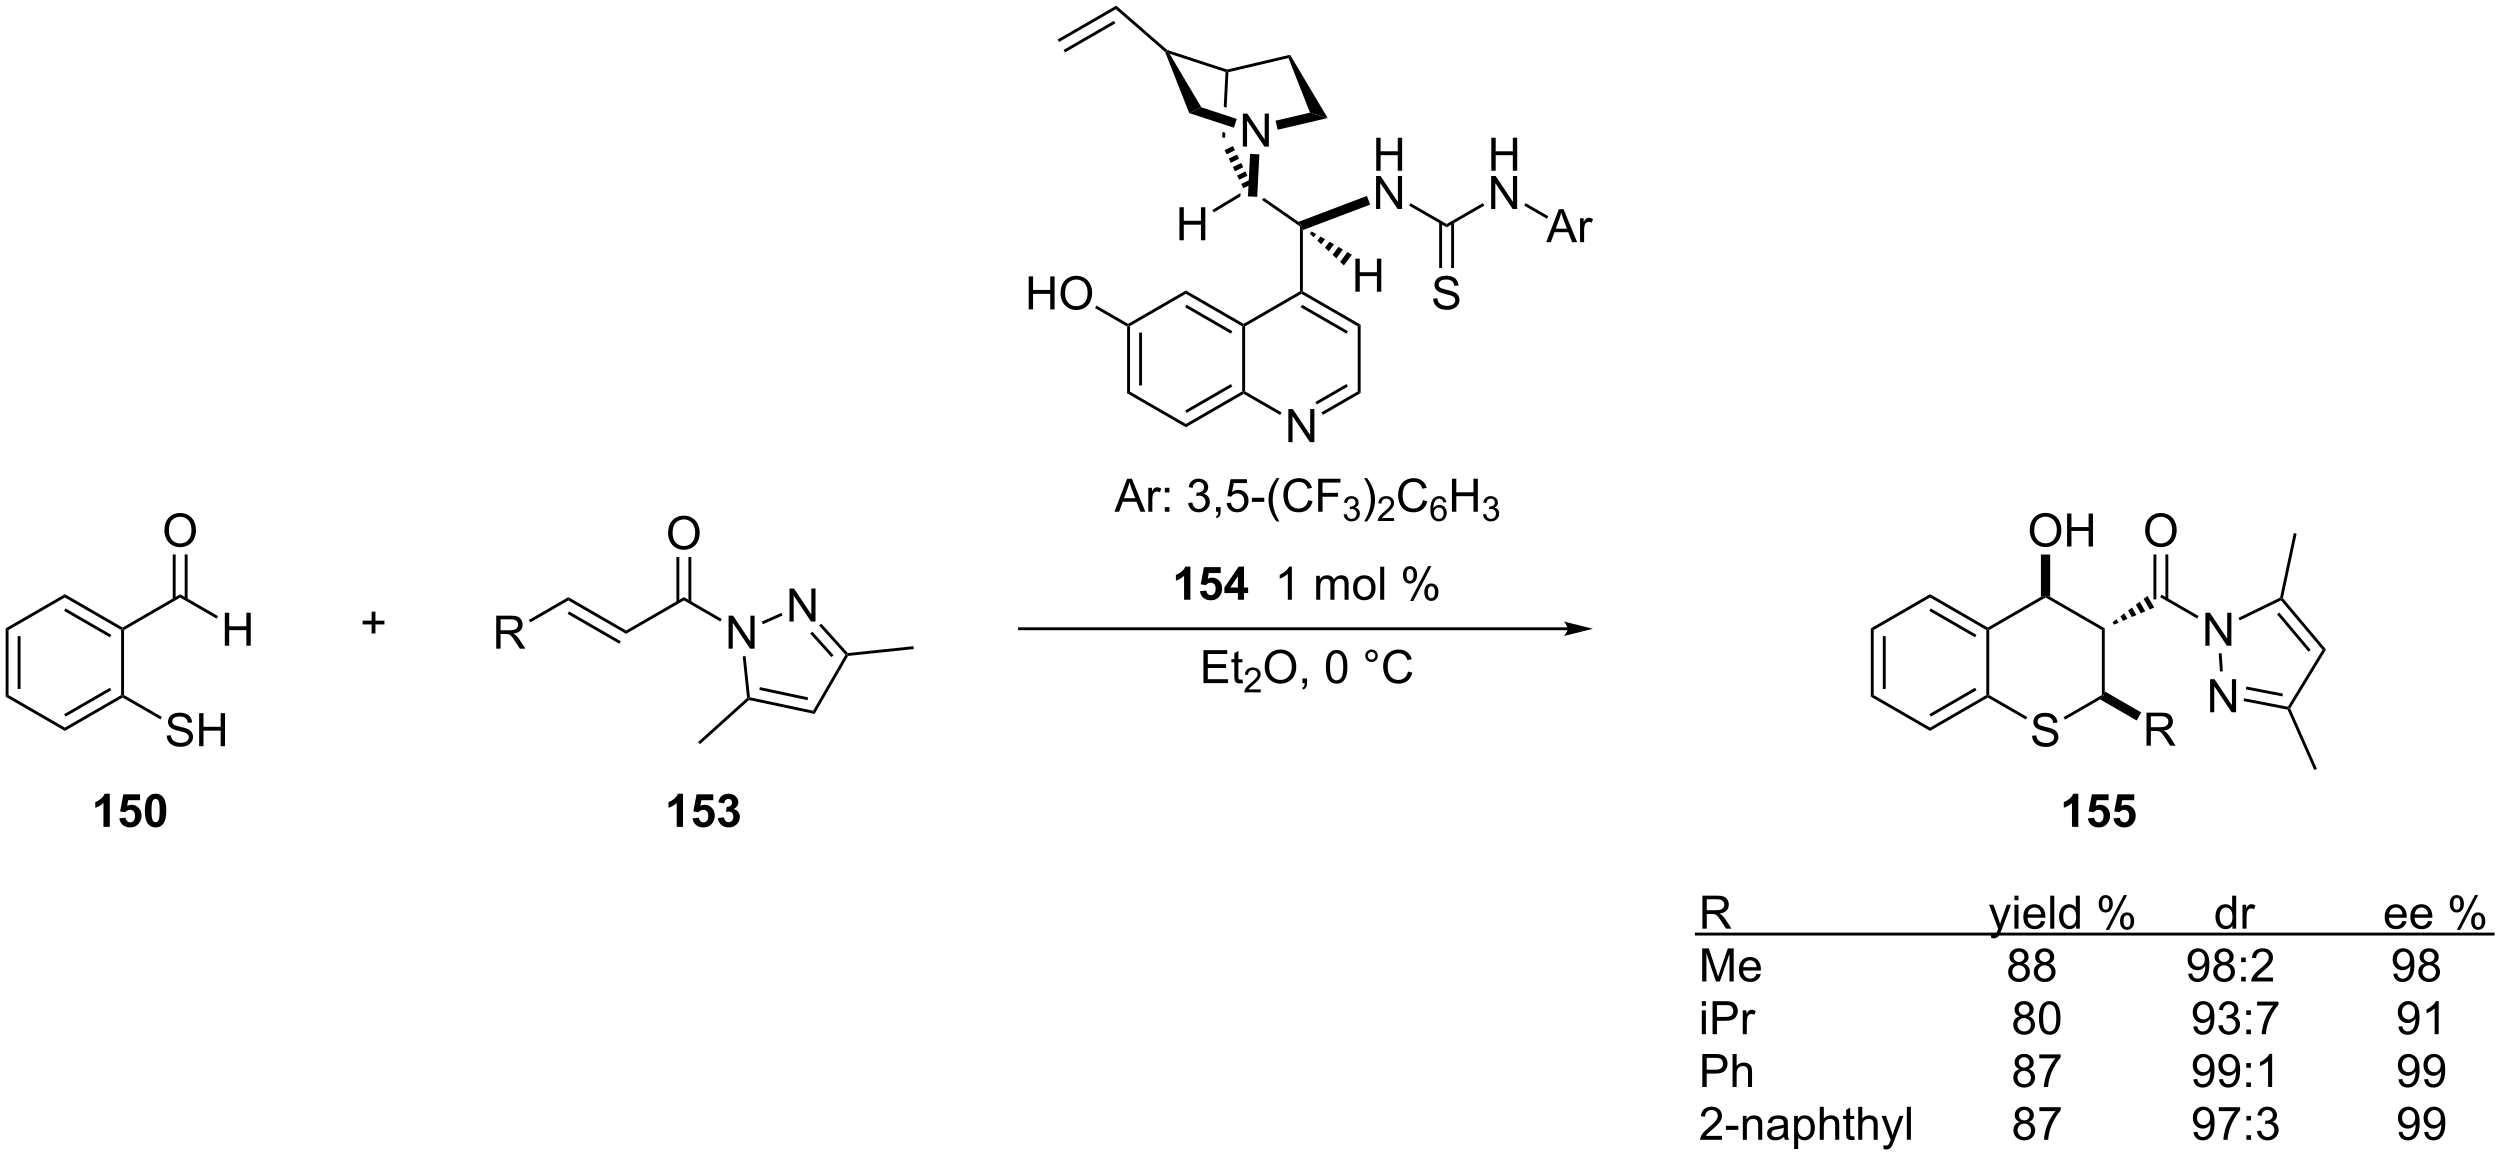 <?xml version="1.0" encoding="UTF-8"?>
<!DOCTYPE svg PUBLIC '-//W3C//DTD SVG 1.0//EN'
          'http://www.w3.org/TR/2001/REC-SVG-20010904/DTD/svg10.dtd'>
<svg stroke-dasharray="none" shape-rendering="auto" xmlns="http://www.w3.org/2000/svg" font-family="'Dialog'" text-rendering="auto" width="1024" fill-opacity="1" color-interpolation="auto" color-rendering="auto" preserveAspectRatio="xMidYMid meet" font-size="12px" viewBox="0 0 1024 474" fill="black" xmlns:xlink="http://www.w3.org/1999/xlink" stroke="black" image-rendering="auto" stroke-miterlimit="10" stroke-linecap="square" stroke-linejoin="miter" font-style="normal" stroke-width="1" height="474" stroke-dashoffset="0" font-weight="normal" stroke-opacity="1"
><!--Generated by the Batik Graphics2D SVG Generator--><defs id="genericDefs"
  /><g
  ><defs id="defs1"
    ><clipPath clipPathUnits="userSpaceOnUse" id="clipPath1"
      ><path d="M0.646 0.646 L443.989 0.646 L443.989 205.477 L0.646 205.477 L0.646 0.646 Z"
      /></clipPath
      ><clipPath clipPathUnits="userSpaceOnUse" id="clipPath2"
      ><path d="M-1.203 11.803 L-1.203 210.939 L429.813 210.939 L429.813 11.803 Z"
      /></clipPath
    ></defs
    ><g transform="scale(2.31,2.31) translate(-0.646,-0.646) matrix(1.029,0,0,1.029,1.883,-11.495)"
    ><path d="M193.021 68.06 L193.271 67.916 L193.521 68.06 L193.521 79.272 L193.021 79.561 ZM195.091 69.111 L195.091 78.221 L195.591 78.221 L195.591 69.111 Z" stroke="none" clip-path="url(#clipPath2)"
    /></g
    ><g transform="matrix(2.376,0,0,2.376,2.858,-28.041)"
    ><path d="M193.021 79.561 L193.521 79.272 L203.23 84.878 L203.23 85.456 Z" stroke="none" clip-path="url(#clipPath2)"
    /></g
    ><g transform="matrix(2.376,0,0,2.376,2.858,-28.041)"
    ><path d="M203.23 85.456 L203.23 84.878 L212.94 79.272 L213.19 79.416 L213.19 79.705 ZM203.355 82.993 L211.244 78.438 L210.994 78.005 L203.105 82.56 Z" stroke="none" clip-path="url(#clipPath2)"
    /></g
    ><g transform="matrix(2.376,0,0,2.376,2.858,-28.041)"
    ><path d="M213.44 79.272 L213.19 79.416 L212.94 79.272 L212.94 68.06 L213.19 67.916 L213.44 68.06 Z" stroke="none" clip-path="url(#clipPath2)"
    /></g
    ><g transform="matrix(2.376,0,0,2.376,2.858,-28.041)"
    ><path d="M213.19 67.627 L213.19 67.916 L212.94 68.06 L203.23 62.454 L203.23 61.877 ZM211.244 68.895 L203.355 64.34 L203.105 64.772 L210.994 69.328 Z" stroke="none" clip-path="url(#clipPath2)"
    /></g
    ><g transform="matrix(2.376,0,0,2.376,2.858,-28.041)"
    ><path d="M203.23 61.877 L203.23 62.454 L193.521 68.06 L193.271 67.916 L193.271 67.627 Z" stroke="none" clip-path="url(#clipPath2)"
    /></g
    ><g transform="matrix(2.376,0,0,2.376,2.858,-28.041)"
    ><path d="M220.897 88.017 L220.897 82.326 L221.671 82.326 L224.66 86.793 L224.66 82.326 L225.382 82.326 L225.382 88.017 L224.608 88.017 L221.619 83.545 L221.619 88.017 L220.897 88.017 Z" stroke="none" clip-path="url(#clipPath2)"
    /></g
    ><g transform="matrix(2.376,0,0,2.376,2.858,-28.041)"
    ><path d="M213.19 79.705 L213.19 79.416 L213.44 79.272 L219.726 82.902 L219.476 83.335 Z" stroke="none" clip-path="url(#clipPath2)"
    /></g
    ><g transform="matrix(2.376,0,0,2.376,2.858,-28.041)"
    ><path d="M226.842 83.323 L226.592 82.89 L232.858 79.272 L233.358 79.561 ZM225.806 81.531 L231.163 78.438 L230.913 78.005 L225.556 81.098 Z" stroke="none" clip-path="url(#clipPath2)"
    /></g
    ><g transform="matrix(2.376,0,0,2.376,2.858,-28.041)"
    ><path d="M233.358 79.561 L232.858 79.272 L232.858 68.06 L233.358 67.772 Z" stroke="none" clip-path="url(#clipPath2)"
    /></g
    ><g transform="matrix(2.376,0,0,2.376,2.858,-28.041)"
    ><path d="M233.358 67.772 L232.858 68.06 L223.149 62.454 L223.149 62.166 L223.399 62.021 ZM231.163 68.895 L223.274 64.34 L223.024 64.772 L230.913 69.328 Z" stroke="none" clip-path="url(#clipPath2)"
    /></g
    ><g transform="matrix(2.376,0,0,2.376,2.858,-28.041)"
    ><path d="M222.899 62.021 L223.149 62.166 L223.149 62.454 L213.44 68.06 L213.19 67.916 L213.19 67.627 Z" stroke="none" clip-path="url(#clipPath2)"
    /></g
    ><g transform="matrix(2.376,0,0,2.376,2.858,-28.041)"
    ><path d="M176.135 65.14 L176.135 59.449 L176.888 59.449 L176.888 61.786 L179.846 61.786 L179.846 59.449 L180.599 59.449 L180.599 65.14 L179.846 65.14 L179.846 62.456 L176.888 62.456 L176.888 65.14 L176.135 65.14 ZM181.625 62.368 Q181.625 60.95 182.386 60.15 Q183.147 59.348 184.35 59.348 Q185.137 59.348 185.768 59.726 Q186.403 60.101 186.734 60.774 Q187.068 61.447 187.068 62.301 Q187.068 63.168 186.718 63.851 Q186.369 64.534 185.727 64.886 Q185.088 65.238 184.345 65.238 Q183.543 65.238 182.909 64.85 Q182.277 64.459 181.951 63.789 Q181.625 63.116 181.625 62.368 ZM182.402 62.378 Q182.402 63.408 182.953 64.001 Q183.507 64.591 184.343 64.591 Q185.191 64.591 185.74 63.993 Q186.291 63.395 186.291 62.298 Q186.291 61.602 186.056 61.084 Q185.82 60.567 185.367 60.282 Q184.917 59.995 184.353 59.995 Q183.553 59.995 182.976 60.546 Q182.402 61.095 182.402 62.378 Z" stroke="none" clip-path="url(#clipPath2)"
    /></g
    ><g transform="matrix(2.376,0,0,2.376,2.858,-28.041)"
    ><path d="M193.271 67.627 L193.271 67.916 L193.021 68.06 L187.574 64.918 L187.824 64.485 Z" stroke="none" clip-path="url(#clipPath2)"
    /></g
    ><g transform="matrix(2.376,0,0,2.376,2.858,-28.041)"
    ><path d="M223.399 62.021 L223.149 62.166 L222.899 62.021 L222.899 50.836 L223.149 50.705 L223.399 51.466 Z" stroke="none" clip-path="url(#clipPath2)"
    /></g
    ><g transform="matrix(2.376,0,0,2.376,2.858,-28.041)"
    ><path d="M216.701 45.917 L216.321 46.261 L222.899 50.836 L223.149 50.705 L222.636 50.044 L216.701 45.917 Z" stroke="none" clip-path="url(#clipPath2)"
    /></g
    ><g transform="matrix(2.376,0,0,2.376,2.858,-28.041)"
    ><path d="M236.047 41.237 L236.047 35.546 L236.8 35.546 L236.8 37.883 L239.758 37.883 L239.758 35.546 L240.511 35.546 L240.511 41.237 L239.758 41.237 L239.758 38.553 L236.8 38.553 L236.8 41.237 L236.047 41.237 Z" stroke="none" clip-path="url(#clipPath2)"
    /></g
    ><g transform="matrix(2.376,0,0,2.376,2.858,-28.041)"
    ><path d="M236.016 47.829 L236.016 42.138 L236.789 42.138 L239.778 46.605 L239.778 42.138 L240.5 42.138 L240.5 47.829 L239.727 47.829 L236.738 43.357 L236.738 47.829 L236.016 47.829 Z" stroke="none" clip-path="url(#clipPath2)"
    /></g
    ><g transform="matrix(2.376,0,0,2.376,2.858,-28.041)"
    ><path d="M223.399 51.466 L223.149 50.705 L222.636 50.044 L234.436 45.574 L235.003 47.071 Z" stroke="none" clip-path="url(#clipPath2)"
    /></g
    ><g transform="matrix(2.376,0,0,2.376,2.858,-28.041)"
    ><path d="M232.453 62.085 L232.453 56.394 L233.206 56.394 L233.206 58.731 L236.164 58.731 L236.164 56.394 L236.917 56.394 L236.917 62.085 L236.164 62.085 L236.164 59.401 L233.206 59.401 L233.206 62.085 L232.453 62.085 Z" stroke="none" clip-path="url(#clipPath2)"
    /></g
    ><g transform="matrix(2.376,0,0,2.376,2.858,-28.041)"
    ><path d="M224.905 51.694 L225.676 52.139 L225.258 52.703 L224.607 52.096 ZM226.448 52.584 L227.219 53.029 L226.56 53.919 L225.91 53.311 ZM227.99 53.474 L228.762 53.919 L227.863 55.134 L227.212 54.526 ZM229.533 54.364 L230.304 54.81 L229.165 56.349 L228.514 55.742 ZM231.076 55.255 L231.847 55.7 L230.467 57.565 L229.816 56.957 Z" stroke="none" clip-path="url(#clipPath2)"
    /></g
    ><g transform="matrix(2.376,0,0,2.376,2.858,-28.041)"
    ><path d="M241.71 47.257 L241.96 46.824 L248.178 50.416 L248.178 50.994 Z" stroke="none" clip-path="url(#clipPath2)"
    /></g
    ><g transform="matrix(2.376,0,0,2.376,2.858,-28.041)"
    ><path d="M255.885 41.237 L255.885 35.546 L256.638 35.546 L256.638 37.883 L259.596 37.883 L259.596 35.546 L260.349 35.546 L260.349 41.237 L259.596 41.237 L259.596 38.553 L256.638 38.553 L256.638 41.237 L255.885 41.237 Z" stroke="none" clip-path="url(#clipPath2)"
    /></g
    ><g transform="matrix(2.376,0,0,2.376,2.858,-28.041)"
    ><path d="M255.854 47.829 L255.854 42.138 L256.628 42.138 L259.617 46.605 L259.617 42.138 L260.339 42.138 L260.339 47.829 L259.565 47.829 L256.576 43.357 L256.576 47.829 L255.854 47.829 Z" stroke="none" clip-path="url(#clipPath2)"
    /></g
    ><g transform="matrix(2.376,0,0,2.376,2.858,-28.041)"
    ><path d="M248.178 50.994 L248.178 50.416 L254.433 46.809 L254.683 47.242 Z" stroke="none" clip-path="url(#clipPath2)"
    /></g
    ><g transform="matrix(2.376,0,0,2.376,2.858,-28.041)"
    ><path d="M245.865 63.286 L246.576 63.224 Q246.626 63.651 246.809 63.925 Q246.996 64.2 247.384 64.368 Q247.772 64.536 248.256 64.536 Q248.688 64.536 249.017 64.409 Q249.348 64.28 249.508 64.057 Q249.669 63.835 249.669 63.571 Q249.669 63.302 249.514 63.102 Q249.358 62.903 249.001 62.766 Q248.774 62.678 247.989 62.489 Q247.205 62.3 246.889 62.134 Q246.483 61.92 246.281 61.604 Q246.082 61.288 246.082 60.895 Q246.082 60.465 246.325 60.09 Q246.571 59.715 247.04 59.521 Q247.511 59.327 248.085 59.327 Q248.719 59.327 249.201 59.531 Q249.684 59.736 249.943 60.131 Q250.205 60.527 250.225 61.027 L249.503 61.081 Q249.444 60.543 249.107 60.269 Q248.774 59.992 248.116 59.992 Q247.433 59.992 247.12 60.243 Q246.809 60.491 246.809 60.846 Q246.809 61.151 247.029 61.35 Q247.247 61.547 248.165 61.757 Q249.084 61.964 249.426 62.119 Q249.923 62.347 250.158 62.699 Q250.396 63.051 250.396 63.509 Q250.396 63.962 250.135 64.365 Q249.876 64.766 249.387 64.992 Q248.9 65.214 248.292 65.214 Q247.518 65.214 246.996 64.989 Q246.476 64.761 246.178 64.311 Q245.88 63.858 245.865 63.286 Z" stroke="none" clip-path="url(#clipPath2)"
    /></g
    ><g transform="matrix(2.376,0,0,2.376,2.858,-28.041)"
    ><path d="M246.897 50.109 L246.897 58.009 L247.397 58.009 L247.397 50.109 ZM248.96 50.11 L248.96 58.009 L249.46 58.009 L249.46 50.11 Z" stroke="none" clip-path="url(#clipPath2)"
    /></g
    ><g transform="matrix(2.376,0,0,2.376,2.858,-28.041)"
    ><path d="M265.349 53.555 L267.536 47.864 L268.348 47.864 L270.678 53.555 L269.818 53.555 L269.156 51.832 L266.775 51.832 L266.151 53.555 L265.349 53.555 ZM266.992 51.218 L268.923 51.218 L268.328 49.642 Q268.056 48.923 267.924 48.462 Q267.815 49.008 267.619 49.549 L266.992 51.218 ZM271.182 53.555 L271.182 49.433 L271.811 49.433 L271.811 50.056 Q272.052 49.619 272.253 49.479 Q272.458 49.339 272.704 49.339 Q273.056 49.339 273.421 49.565 L273.18 50.212 Q272.924 50.061 272.668 50.061 Q272.44 50.061 272.256 50.199 Q272.075 50.336 271.997 50.582 Q271.881 50.954 271.881 51.397 L271.881 53.555 L271.182 53.555 Z" stroke="none" clip-path="url(#clipPath2)"
    /></g
    ><g transform="matrix(2.376,0,0,2.376,2.858,-28.041)"
    ><path d="M261.549 47.254 L261.798 46.82 L265.715 49.08 L265.465 49.513 Z" stroke="none" clip-path="url(#clipPath2)"
    /></g
    ><g transform="matrix(2.376,0,0,2.376,2.858,-28.041)"
    ><path d="M202.12 53.22 L202.12 47.529 L202.873 47.529 L202.873 49.866 L205.831 49.866 L205.831 47.529 L206.584 47.529 L206.584 53.22 L205.831 53.22 L205.831 50.536 L202.873 50.536 L202.873 53.22 L202.12 53.22 Z" stroke="none" clip-path="url(#clipPath2)"
    /></g
    ><g transform="matrix(2.376,0,0,2.376,2.858,-28.041)"
    ><path d="M212.656 45.064 L207.795 47.995 L208.053 48.423 L212.673 45.638 L212.673 45.638 L212.633 45.594 L212.66 45.065 L212.66 45.065 L212.656 45.064 Z" stroke="none" clip-path="url(#clipPath2)"
    /></g
    ><g transform="matrix(2.376,0,0,2.376,2.858,-28.041)"
    ><path d="M200.421 21.072 L199.868 20.628 L199.994 20.406 L210.333 23.787 L210.322 24.046 L210.063 24.224 Z" stroke="none" clip-path="url(#clipPath2)"
    /></g
    ><g transform="matrix(2.376,0,0,2.376,2.858,-28.041)"
    ><path d="M210.562 24.247 L210.322 24.046 L210.333 23.787 L221.193 21.237 L220.92 21.815 Z" stroke="none" clip-path="url(#clipPath2)"
    /></g
    ><g transform="matrix(2.376,0,0,2.376,2.858,-28.041)"
    ><path d="M199.659 20.778 L199.868 20.628 L200.421 21.072 L205.9 30.304 L203.806 31.302 Z" stroke="none" clip-path="url(#clipPath2)"
    /></g
    ><g transform="matrix(2.376,0,0,2.376,2.858,-28.041)"
    ><path d="M220.92 21.815 L221.193 21.237 L227.673 32.151 L224.629 31.219 Z" stroke="none" clip-path="url(#clipPath2)"
    /></g
    ><g transform="matrix(2.376,0,0,2.376,2.858,-28.041)"
    ><path d="M213.054 37.071 L213.054 31.38 L213.828 31.38 L216.817 35.847 L216.817 31.38 L217.539 31.38 L217.539 37.071 L216.765 37.071 L213.776 32.599 L213.776 37.071 L213.054 37.071 Z" stroke="none" clip-path="url(#clipPath2)"
    /></g
    ><g transform="matrix(2.376,0,0,2.376,2.858,-28.041)"
    ><path d="M205.9 30.304 L203.806 31.302 L211.51 33.821 L212.007 32.301 L205.9 30.304 Z" stroke="none" clip-path="url(#clipPath2)"
    /></g
    ><g transform="matrix(2.376,0,0,2.376,2.858,-28.041)"
    ><path d="M219.056 34.166 L218.692 32.608 L224.629 31.219 L227.673 32.151 Z" stroke="none" clip-path="url(#clipPath2)"
    /></g
    ><g transform="matrix(2.376,0,0,2.376,2.858,-28.041)"
    ><path d="M210.322 24.046 L210.063 24.224 L209.76 30.198 L210.252 30.359 L210.562 24.247 L210.322 24.046 ZM209.539 34.545 L209.49 35.518 L209.989 35.544 L210.031 34.706 L210.031 34.706 L209.539 34.545 Z" stroke="none" clip-path="url(#clipPath2)"
    /></g
    ><g transform="matrix(2.376,0,0,2.376,2.858,-28.041)"
    ><path d="M214.299 38.331 L215.897 38.411 L215.53 45.738 L213.932 45.658 Z" stroke="none" clip-path="url(#clipPath2)"
    /></g
    ><g transform="matrix(2.376,0,0,2.376,2.858,-28.041)"
    ><path d="M213.131 44.255 L212.773 43.524 L214.209 42.819 L214.567 43.55 ZM212.414 42.794 L212.055 42.063 L213.491 41.358 L213.85 42.088 ZM211.696 41.332 L211.338 40.601 L212.774 39.896 L213.132 40.627 ZM210.979 39.871 L210.62 39.14 L212.056 38.435 L212.415 39.166 ZM210.261 38.409 L209.903 37.679 L211.339 36.974 L211.698 37.704 Z" stroke="none" clip-path="url(#clipPath2)"
    /></g
    ><g transform="matrix(2.376,0,0,2.376,2.858,-28.041)"
    ><path d="M199.994 20.406 L199.868 20.628 L199.659 20.778 L191.165 13.386 L191.224 12.775 Z" stroke="none" clip-path="url(#clipPath2)"
    /></g
    ><g transform="matrix(2.376,0,0,2.376,2.858,-28.041)"
    ><path d="M191.224 12.775 L191.165 13.386 L181.361 19.047 L181.111 18.614 ZM190.825 15.396 L182.146 20.407 L182.396 20.84 L191.075 15.829 Z" stroke="none" clip-path="url(#clipPath2)"
    /></g
    ><g transform="matrix(2.376,0,0,2.376,2.858,-28.041)"
    ><path d="M-0.231 120.123 L0.269 120.412 L0.269 131.624 L-0.231 131.912 ZM1.839 121.463 L1.839 130.573 L2.339 130.573 L2.339 121.463 Z" stroke="none" clip-path="url(#clipPath2)"
    /></g
    ><g transform="matrix(2.376,0,0,2.376,2.858,-28.041)"
    ><path d="M-0.231 131.912 L0.269 131.624 L9.978 137.23 L9.978 137.807 Z" stroke="none" clip-path="url(#clipPath2)"
    /></g
    ><g transform="matrix(2.376,0,0,2.376,2.858,-28.041)"
    ><path d="M9.978 137.807 L9.978 137.23 L19.679 131.624 L19.929 131.768 L19.929 132.057 ZM10.103 135.346 L17.986 130.791 L17.735 130.358 L9.853 134.913 Z" stroke="none" clip-path="url(#clipPath2)"
    /></g
    ><g transform="matrix(2.376,0,0,2.376,2.858,-28.041)"
    ><path d="M20.179 131.624 L19.929 131.768 L19.679 131.624 L19.679 120.412 L19.929 120.267 L20.179 120.412 Z" stroke="none" clip-path="url(#clipPath2)"
    /></g
    ><g transform="matrix(2.376,0,0,2.376,2.858,-28.041)"
    ><path d="M19.929 119.979 L19.929 120.267 L19.679 120.412 L9.978 114.806 L9.978 114.228 ZM17.986 121.245 L10.103 116.69 L9.853 117.123 L17.735 121.678 Z" stroke="none" clip-path="url(#clipPath2)"
    /></g
    ><g transform="matrix(2.376,0,0,2.376,2.858,-28.041)"
    ><path d="M9.978 114.228 L9.978 114.806 L0.269 120.412 L-0.231 120.123 Z" stroke="none" clip-path="url(#clipPath2)"
    /></g
    ><g transform="matrix(2.376,0,0,2.376,2.858,-28.041)"
    ><path d="M20.179 120.412 L19.929 120.267 L19.929 119.979 L29.857 114.244 L29.857 114.822 Z" stroke="none" clip-path="url(#clipPath2)"
    /></g
    ><g transform="matrix(2.376,0,0,2.376,2.858,-28.041)"
    ><path d="M37.555 123.118 L37.555 117.427 L38.308 117.427 L38.308 119.764 L41.266 119.764 L41.266 117.427 L42.019 117.427 L42.019 123.118 L41.266 123.118 L41.266 120.434 L38.308 120.434 L38.308 123.118 L37.555 123.118 Z" stroke="none" clip-path="url(#clipPath2)"
    /></g
    ><g transform="matrix(2.376,0,0,2.376,2.858,-28.041)"
    ><path d="M29.857 114.822 L29.857 114.244 L36.385 118.018 L36.134 118.451 Z" stroke="none" clip-path="url(#clipPath2)"
    /></g
    ><g transform="matrix(2.376,0,0,2.376,2.858,-28.041)"
    ><path d="M27.137 103.259 Q27.137 101.841 27.898 101.041 Q28.658 100.239 29.862 100.239 Q30.648 100.239 31.28 100.617 Q31.914 100.992 32.245 101.665 Q32.579 102.338 32.579 103.192 Q32.579 104.058 32.23 104.742 Q31.88 105.425 31.238 105.777 Q30.599 106.129 29.857 106.129 Q29.054 106.129 28.42 105.741 Q27.789 105.35 27.463 104.68 Q27.137 104.007 27.137 103.259 ZM27.913 103.269 Q27.913 104.299 28.464 104.892 Q29.018 105.482 29.854 105.482 Q30.703 105.482 31.251 104.884 Q31.803 104.286 31.803 103.189 Q31.803 102.493 31.567 101.975 Q31.332 101.458 30.879 101.173 Q30.428 100.886 29.864 100.886 Q29.065 100.886 28.488 101.437 Q27.913 101.986 27.913 103.269 Z" stroke="none" clip-path="url(#clipPath2)"
    /></g
    ><g transform="matrix(2.376,0,0,2.376,2.858,-28.041)"
    ><path d="M31.137 115.129 L31.137 107.382 L30.637 107.382 L30.637 115.129 ZM29.076 115.129 L29.076 107.382 L28.576 107.382 L28.576 115.129 Z" stroke="none" clip-path="url(#clipPath2)"
    /></g
    ><g transform="matrix(2.376,0,0,2.376,2.858,-28.041)"
    ><path d="M27.543 138.615 L28.255 138.553 Q28.304 138.98 28.488 139.254 Q28.674 139.528 29.062 139.696 Q29.45 139.865 29.934 139.865 Q30.366 139.865 30.695 139.738 Q31.026 139.608 31.187 139.386 Q31.347 139.163 31.347 138.899 Q31.347 138.63 31.192 138.431 Q31.037 138.232 30.68 138.095 Q30.452 138.006 29.668 137.818 Q28.884 137.629 28.568 137.463 Q28.161 137.248 27.96 136.933 Q27.76 136.617 27.76 136.223 Q27.76 135.794 28.004 135.419 Q28.249 135.043 28.718 134.849 Q29.189 134.655 29.763 134.655 Q30.397 134.655 30.879 134.86 Q31.363 135.064 31.621 135.46 Q31.883 135.856 31.904 136.355 L31.181 136.41 Q31.122 135.871 30.786 135.597 Q30.452 135.32 29.794 135.32 Q29.111 135.32 28.798 135.571 Q28.488 135.82 28.488 136.174 Q28.488 136.48 28.707 136.679 Q28.925 136.876 29.844 137.085 Q30.762 137.292 31.104 137.447 Q31.601 137.675 31.836 138.027 Q32.074 138.379 32.074 138.837 Q32.074 139.29 31.813 139.694 Q31.554 140.095 31.065 140.32 Q30.578 140.543 29.97 140.543 Q29.197 140.543 28.674 140.317 Q28.154 140.09 27.856 139.639 Q27.558 139.187 27.543 138.615 ZM33.125 140.444 L33.125 134.754 L33.878 134.754 L33.878 137.09 L36.836 137.09 L36.836 134.754 L37.589 134.754 L37.589 140.444 L36.836 140.444 L36.836 137.761 L33.878 137.761 L33.878 140.444 L33.125 140.444 Z" stroke="none" clip-path="url(#clipPath2)"
    /></g
    ><g transform="matrix(2.376,0,0,2.376,2.858,-28.041)"
    ><path d="M19.929 132.057 L19.929 131.768 L20.179 131.624 L26.709 135.39 L26.46 135.823 Z" stroke="none" clip-path="url(#clipPath2)"
    /></g
    ><g transform="matrix(2.376,0,0,2.376,2.858,-28.041)"
    ><path d="M62.859 121.007 L62.859 119.447 L61.309 119.447 L61.309 118.795 L62.859 118.795 L62.859 117.247 L63.519 117.247 L63.519 118.795 L65.067 118.795 L65.067 119.447 L63.519 119.447 L63.519 121.007 L62.859 121.007 Z" stroke="none" clip-path="url(#clipPath2)"
    /></g
    ><g transform="matrix(2.376,0,0,2.376,2.858,-28.041)"
    ><path d="M17.723 154.346 L16.633 154.346 L16.633 150.234 Q16.035 150.793 15.223 151.062 L15.223 150.071 Q15.65 149.931 16.149 149.543 Q16.651 149.152 16.838 148.632 L17.723 148.632 L17.723 154.346 ZM19.37 152.881 L20.457 152.77 Q20.503 153.137 20.731 153.355 Q20.961 153.569 21.259 153.569 Q21.601 153.569 21.836 153.292 Q22.074 153.013 22.074 152.454 Q22.074 151.931 21.839 151.67 Q21.606 151.406 21.228 151.406 Q20.759 151.406 20.387 151.823 L19.502 151.693 L20.061 148.733 L22.944 148.733 L22.944 149.752 L20.886 149.752 L20.716 150.72 Q21.08 150.536 21.461 150.536 Q22.188 150.536 22.693 151.064 Q23.197 151.592 23.197 152.436 Q23.197 153.137 22.788 153.689 Q22.235 154.444 21.249 154.444 Q20.459 154.444 19.962 154.02 Q19.466 153.595 19.37 152.881 ZM25.618 148.632 Q26.446 148.632 26.912 149.222 Q27.466 149.921 27.466 151.538 Q27.466 153.153 26.907 153.859 Q26.446 154.444 25.618 154.444 Q24.788 154.444 24.278 153.805 Q23.771 153.166 23.771 151.528 Q23.771 149.921 24.329 149.214 Q24.793 148.632 25.618 148.632 ZM25.618 149.535 Q25.422 149.535 25.266 149.662 Q25.111 149.788 25.026 150.115 Q24.912 150.536 24.912 151.538 Q24.912 152.539 25.013 152.915 Q25.114 153.29 25.266 153.414 Q25.422 153.538 25.618 153.538 Q25.818 153.538 25.973 153.412 Q26.128 153.285 26.213 152.959 Q26.325 152.539 26.325 151.538 Q26.325 150.536 26.224 150.164 Q26.123 149.788 25.97 149.662 Q25.818 149.535 25.618 149.535 Z" stroke="none" clip-path="url(#clipPath2)"
    /></g
    ><g transform="matrix(2.376,0,0,2.376,2.858,-28.041)"
    ><path d="M269.026 119.946 L174.56 119.946 L174.31 119.946 L174.31 120.446 L174.56 120.446 L269.026 120.446 L269.276 120.446 L269.276 119.946 L269.026 119.946 ZM273.401 120.196 L268.401 118.946 C268.401 118.946 269.026 119.649 269.026 120.196 C269.026 120.743 268.401 121.446 268.401 121.446 Z" stroke="none" clip-path="url(#clipPath2)"
    /></g
    ><g transform="matrix(2.376,0,0,2.376,2.858,-28.041)"
    ><path d="M204.01 115.188 L202.92 115.188 L202.92 111.076 Q202.322 111.635 201.51 111.904 L201.51 110.913 Q201.937 110.773 202.436 110.385 Q202.938 109.994 203.124 109.474 L204.01 109.474 L204.01 115.188 ZM205.657 113.723 L206.744 113.612 Q206.79 113.98 207.018 114.197 Q207.248 114.412 207.546 114.412 Q207.887 114.412 208.123 114.135 Q208.361 113.855 208.361 113.296 Q208.361 112.773 208.125 112.512 Q207.893 112.248 207.515 112.248 Q207.046 112.248 206.674 112.665 L205.789 112.535 L206.348 109.575 L209.231 109.575 L209.231 110.594 L207.173 110.594 L207.002 111.562 Q207.367 111.379 207.748 111.379 Q208.475 111.379 208.98 111.907 Q209.484 112.434 209.484 113.278 Q209.484 113.98 209.075 114.531 Q208.522 115.286 207.536 115.286 Q206.746 115.286 206.249 114.862 Q205.752 114.438 205.657 113.723 ZM212.2 115.188 L212.2 114.042 L209.871 114.042 L209.871 113.087 L212.34 109.474 L213.256 109.474 L213.256 113.084 L213.963 113.084 L213.963 114.042 L213.256 114.042 L213.256 115.188 L212.2 115.188 ZM212.2 113.084 L212.2 111.138 L210.893 113.084 L212.2 113.084 Z" stroke="none" clip-path="url(#clipPath2)"
    /></g
    ><g transform="matrix(2.376,0,0,2.376,2.858,-28.041)"
    ><path d="M221.505 115.188 L220.806 115.188 L220.806 110.734 Q220.552 110.975 220.143 111.216 Q219.735 111.456 219.409 111.578 L219.409 110.903 Q219.993 110.626 220.431 110.235 Q220.871 109.841 221.054 109.474 L221.505 109.474 L221.505 115.188 ZM225.697 115.188 L225.697 111.066 L226.321 111.066 L226.321 111.643 Q226.515 111.34 226.836 111.156 Q227.159 110.972 227.571 110.972 Q228.029 110.972 228.321 111.164 Q228.616 111.353 228.735 111.694 Q229.224 110.972 230.009 110.972 Q230.622 110.972 230.951 111.311 Q231.282 111.65 231.282 112.357 L231.282 115.188 L230.588 115.188 L230.588 112.59 Q230.588 112.171 230.518 111.987 Q230.451 111.803 230.273 111.692 Q230.094 111.578 229.853 111.578 Q229.418 111.578 229.131 111.868 Q228.844 112.155 228.844 112.792 L228.844 115.188 L228.145 115.188 L228.145 112.51 Q228.145 112.044 227.975 111.811 Q227.804 111.578 227.416 111.578 Q227.12 111.578 226.869 111.733 Q226.621 111.888 226.507 112.189 Q226.396 112.486 226.396 113.048 L226.396 115.188 L225.697 115.188 ZM232.058 113.126 Q232.058 111.982 232.695 111.43 Q233.228 110.972 233.991 110.972 Q234.843 110.972 235.381 111.529 Q235.922 112.085 235.922 113.069 Q235.922 113.863 235.681 114.321 Q235.443 114.776 234.988 115.03 Q234.532 115.281 233.991 115.281 Q233.127 115.281 232.591 114.727 Q232.058 114.171 232.058 113.126 ZM232.778 113.126 Q232.778 113.917 233.122 114.313 Q233.469 114.707 233.991 114.707 Q234.512 114.707 234.856 114.311 Q235.202 113.915 235.202 113.102 Q235.202 112.339 234.856 111.945 Q234.509 111.549 233.991 111.549 Q233.469 111.549 233.122 111.943 Q232.778 112.334 232.778 113.126 ZM236.725 115.188 L236.725 109.497 L237.424 109.497 L237.424 115.188 L236.725 115.188 ZM240.654 110.864 Q240.654 110.253 240.959 109.826 Q241.267 109.399 241.85 109.399 Q242.385 109.399 242.734 109.782 Q243.087 110.165 243.087 110.905 Q243.087 111.627 242.732 112.018 Q242.377 112.409 241.857 112.409 Q241.34 112.409 240.995 112.026 Q240.654 111.64 240.654 110.864 ZM241.868 109.88 Q241.609 109.88 241.435 110.105 Q241.262 110.331 241.262 110.933 Q241.262 111.48 241.435 111.705 Q241.611 111.927 241.868 111.927 Q242.131 111.927 242.305 111.702 Q242.478 111.477 242.478 110.879 Q242.478 110.328 242.302 110.105 Q242.129 109.88 241.868 109.88 ZM241.873 115.398 L244.986 109.399 L245.553 109.399 L242.45 115.398 L241.873 115.398 ZM244.334 113.853 Q244.334 113.239 244.639 112.815 Q244.947 112.388 245.532 112.388 Q246.068 112.388 246.42 112.771 Q246.772 113.154 246.772 113.894 Q246.772 114.616 246.415 115.007 Q246.06 115.398 245.537 115.398 Q245.02 115.398 244.675 115.012 Q244.334 114.624 244.334 113.853 ZM245.553 112.869 Q245.289 112.869 245.115 113.094 Q244.942 113.32 244.942 113.922 Q244.942 114.466 245.115 114.691 Q245.291 114.916 245.548 114.916 Q245.817 114.916 245.988 114.691 Q246.161 114.466 246.161 113.868 Q246.161 113.317 245.985 113.094 Q245.811 112.869 245.553 112.869 Z" stroke="none" clip-path="url(#clipPath2)"
    /></g
    ><g transform="matrix(2.376,0,0,2.376,2.858,-28.041)"
    ><path d="M206.26 129.564 L206.26 123.873 L210.374 123.873 L210.374 124.543 L207.013 124.543 L207.013 126.287 L210.162 126.287 L210.162 126.955 L207.013 126.955 L207.013 128.891 L210.506 128.891 L210.506 129.564 L206.26 129.564 ZM212.983 128.938 L213.084 129.556 Q212.789 129.618 212.556 129.618 Q212.175 129.618 211.966 129.499 Q211.756 129.377 211.671 129.181 Q211.585 128.984 211.585 128.355 L211.585 125.985 L211.073 125.985 L211.073 125.441 L211.585 125.441 L211.585 124.419 L212.282 124 L212.282 125.441 L212.983 125.441 L212.983 125.985 L212.282 125.985 L212.282 128.394 Q212.282 128.694 212.318 128.78 Q212.354 128.865 212.437 128.917 Q212.522 128.966 212.678 128.966 Q212.794 128.966 212.983 128.938 Z" stroke="none" clip-path="url(#clipPath2)"
    /></g
    ><g transform="matrix(2.376,0,0,2.376,2.858,-28.041)"
    ><path d="M216.133 130.649 L216.133 131.154 L213.311 131.154 Q213.305 130.964 213.373 130.789 Q213.48 130.502 213.716 130.222 Q213.955 129.943 214.403 129.576 Q215.098 129.005 215.343 128.671 Q215.587 128.337 215.587 128.041 Q215.587 127.73 215.364 127.516 Q215.143 127.301 214.784 127.301 Q214.405 127.301 214.178 127.528 Q213.951 127.755 213.949 128.157 L213.41 128.103 Q213.466 127.499 213.827 127.184 Q214.188 126.868 214.796 126.868 Q215.411 126.868 215.768 127.21 Q216.127 127.549 216.127 128.052 Q216.127 128.308 216.022 128.557 Q215.917 128.803 215.673 129.077 Q215.43 129.351 214.865 129.828 Q214.394 130.224 214.26 130.366 Q214.126 130.507 214.039 130.649 L216.133 130.649 Z" stroke="none" clip-path="url(#clipPath2)"
    /></g
    ><g transform="matrix(2.376,0,0,2.376,2.858,-28.041)"
    ><path d="M216.818 126.792 Q216.818 125.374 217.579 124.574 Q218.34 123.772 219.543 123.772 Q220.33 123.772 220.961 124.15 Q221.595 124.525 221.927 125.198 Q222.26 125.871 222.26 126.725 Q222.26 127.592 221.911 128.275 Q221.562 128.958 220.92 129.31 Q220.281 129.662 219.538 129.662 Q218.736 129.662 218.102 129.274 Q217.47 128.883 217.144 128.213 Q216.818 127.54 216.818 126.792 ZM217.594 126.802 Q217.594 127.832 218.146 128.425 Q218.699 129.015 219.535 129.015 Q220.384 129.015 220.933 128.417 Q221.484 127.82 221.484 126.722 Q221.484 126.026 221.249 125.509 Q221.013 124.991 220.56 124.706 Q220.11 124.419 219.546 124.419 Q218.746 124.419 218.169 124.97 Q217.594 125.519 217.594 126.802 ZM223.323 129.564 L223.323 128.767 L224.12 128.767 L224.12 129.564 Q224.12 130.004 223.964 130.273 Q223.809 130.542 223.47 130.69 L223.276 130.392 Q223.499 130.294 223.602 130.105 Q223.708 129.918 223.719 129.564 L223.323 129.564 ZM227.365 126.756 Q227.365 125.747 227.572 125.133 Q227.779 124.517 228.188 124.184 Q228.599 123.85 229.22 123.85 Q229.679 123.85 230.023 124.034 Q230.369 124.217 230.595 124.567 Q230.82 124.913 230.947 125.413 Q231.076 125.91 231.076 126.756 Q231.076 127.757 230.869 128.373 Q230.665 128.989 230.253 129.326 Q229.844 129.662 229.22 129.662 Q228.398 129.662 227.927 129.07 Q227.365 128.36 227.365 126.756 ZM228.082 126.756 Q228.082 128.159 228.41 128.622 Q228.739 129.085 229.22 129.085 Q229.702 129.085 230.028 128.619 Q230.357 128.153 230.357 126.756 Q230.357 125.351 230.028 124.89 Q229.702 124.427 229.213 124.427 Q228.731 124.427 228.444 124.836 Q228.082 125.356 228.082 126.756 ZM234.161 124.851 Q234.161 124.403 234.476 124.09 Q234.795 123.775 235.237 123.775 Q235.688 123.775 236.001 124.09 Q236.316 124.403 236.316 124.851 Q236.316 125.296 235.998 125.615 Q235.682 125.93 235.237 125.93 Q234.795 125.93 234.476 125.617 Q234.161 125.302 234.161 124.851 ZM234.585 124.851 Q234.585 125.123 234.777 125.314 Q234.968 125.506 235.24 125.506 Q235.509 125.506 235.701 125.314 Q235.892 125.123 235.892 124.851 Q235.892 124.579 235.701 124.388 Q235.509 124.194 235.24 124.194 Q234.968 124.194 234.777 124.388 Q234.585 124.579 234.585 124.851 ZM241.517 127.569 L242.27 127.757 Q242.034 128.686 241.418 129.176 Q240.803 129.662 239.915 129.662 Q238.994 129.662 238.417 129.287 Q237.842 128.912 237.539 128.203 Q237.239 127.491 237.239 126.676 Q237.239 125.785 237.578 125.126 Q237.92 124.463 238.546 124.119 Q239.172 123.775 239.925 123.775 Q240.779 123.775 241.362 124.209 Q241.944 124.644 242.174 125.433 L241.431 125.607 Q241.235 124.986 240.857 124.704 Q240.482 124.419 239.91 124.419 Q239.255 124.419 238.812 124.735 Q238.373 125.048 238.194 125.578 Q238.015 126.109 238.015 126.671 Q238.015 127.398 238.228 127.939 Q238.44 128.48 238.885 128.749 Q239.333 129.015 239.853 129.015 Q240.484 129.015 240.922 128.65 Q241.362 128.285 241.517 127.569 Z" stroke="none" clip-path="url(#clipPath2)"
    /></g
    ><g transform="matrix(2.376,0,0,2.376,2.858,-28.041)"
    ><path d="M321.308 120.123 L321.808 120.412 L321.808 131.624 L321.308 131.912 ZM323.378 121.463 L323.378 130.573 L323.878 130.573 L323.878 121.463 Z" stroke="none" clip-path="url(#clipPath2)"
    /></g
    ><g transform="matrix(2.376,0,0,2.376,2.858,-28.041)"
    ><path d="M321.308 131.912 L321.808 131.624 L331.517 137.23 L331.518 137.807 Z" stroke="none" clip-path="url(#clipPath2)"
    /></g
    ><g transform="matrix(2.376,0,0,2.376,2.858,-28.041)"
    ><path d="M331.518 137.807 L331.517 137.23 L341.219 131.624 L341.469 131.768 L341.469 132.057 ZM331.642 135.346 L339.525 130.791 L339.275 130.358 L331.392 134.913 Z" stroke="none" clip-path="url(#clipPath2)"
    /></g
    ><g transform="matrix(2.376,0,0,2.376,2.858,-28.041)"
    ><path d="M341.719 131.624 L341.469 131.768 L341.219 131.624 L341.219 120.412 L341.469 120.267 L341.719 120.412 Z" stroke="none" clip-path="url(#clipPath2)"
    /></g
    ><g transform="matrix(2.376,0,0,2.376,2.858,-28.041)"
    ><path d="M341.469 119.979 L341.469 120.267 L341.219 120.412 L331.517 114.806 L331.518 114.228 ZM339.525 121.245 L331.642 116.69 L331.392 117.123 L339.275 121.678 Z" stroke="none" clip-path="url(#clipPath2)"
    /></g
    ><g transform="matrix(2.376,0,0,2.376,2.858,-28.041)"
    ><path d="M331.518 114.228 L331.517 114.806 L321.808 120.412 L321.308 120.123 Z" stroke="none" clip-path="url(#clipPath2)"
    /></g
    ><g transform="matrix(2.376,0,0,2.376,2.858,-28.041)"
    ><path d="M349.114 138.639 L349.826 138.577 Q349.875 139.004 350.059 139.278 Q350.245 139.552 350.633 139.72 Q351.022 139.889 351.506 139.889 Q351.938 139.889 352.266 139.762 Q352.598 139.632 352.758 139.41 Q352.918 139.187 352.918 138.923 Q352.918 138.654 352.763 138.455 Q352.608 138.256 352.251 138.119 Q352.023 138.03 351.239 137.842 Q350.455 137.653 350.139 137.487 Q349.733 137.272 349.531 136.957 Q349.332 136.641 349.332 136.248 Q349.332 135.818 349.575 135.443 Q349.821 135.067 350.289 134.873 Q350.76 134.679 351.335 134.679 Q351.969 134.679 352.45 134.884 Q352.934 135.088 353.193 135.484 Q353.454 135.88 353.475 136.379 L352.753 136.434 Q352.693 135.895 352.357 135.621 Q352.023 135.344 351.366 135.344 Q350.683 135.344 350.369 135.595 Q350.059 135.844 350.059 136.198 Q350.059 136.504 350.279 136.703 Q350.496 136.9 351.415 137.109 Q352.334 137.316 352.675 137.471 Q353.172 137.699 353.408 138.051 Q353.646 138.403 353.646 138.861 Q353.646 139.314 353.384 139.718 Q353.125 140.119 352.636 140.344 Q352.15 140.567 351.542 140.567 Q350.768 140.567 350.245 140.341 Q349.725 140.114 349.428 139.663 Q349.13 139.211 349.114 138.639 Z" stroke="none" clip-path="url(#clipPath2)"
    /></g
    ><g transform="matrix(2.376,0,0,2.376,2.858,-28.041)"
    ><path d="M341.469 132.057 L341.469 131.768 L341.719 131.624 L348.281 135.413 L348.031 135.846 Z" stroke="none" clip-path="url(#clipPath2)"
    /></g
    ><g transform="matrix(2.376,0,0,2.376,2.858,-28.041)"
    ><path d="M354.776 135.874 L354.526 135.441 L361.137 131.624 L361.387 131.768 L360.837 132.374 Z" stroke="none" clip-path="url(#clipPath2)"
    /></g
    ><g transform="matrix(2.376,0,0,2.376,2.858,-28.041)"
    ><path d="M361.637 130.989 L361.387 131.768 L361.137 131.624 L361.137 120.412 L361.637 120.123 Z" stroke="none" clip-path="url(#clipPath2)"
    /></g
    ><g transform="matrix(2.376,0,0,2.376,2.858,-28.041)"
    ><path d="M361.637 120.123 L361.137 120.412 L351.428 114.806 L351.428 114.517 L352.228 114.69 Z" stroke="none" clip-path="url(#clipPath2)"
    /></g
    ><g transform="matrix(2.376,0,0,2.376,2.858,-28.041)"
    ><path d="M350.628 114.69 L351.428 114.517 L351.428 114.806 L341.719 120.412 L341.469 120.267 L341.469 119.979 Z" stroke="none" clip-path="url(#clipPath2)"
    /></g
    ><g transform="matrix(2.376,0,0,2.376,2.858,-28.041)"
    ><path d="M348.708 103.243 Q348.708 101.825 349.469 101.025 Q350.23 100.223 351.433 100.223 Q352.22 100.223 352.851 100.601 Q353.485 100.976 353.817 101.649 Q354.15 102.322 354.15 103.176 Q354.15 104.043 353.801 104.726 Q353.452 105.409 352.81 105.761 Q352.171 106.113 351.428 106.113 Q350.626 106.113 349.992 105.725 Q349.36 105.334 349.034 104.664 Q348.708 103.991 348.708 103.243 ZM349.484 103.253 Q349.484 104.283 350.036 104.876 Q350.589 105.466 351.425 105.466 Q352.274 105.466 352.823 104.868 Q353.374 104.27 353.374 103.173 Q353.374 102.477 353.139 101.959 Q352.903 101.442 352.45 101.157 Q352 100.87 351.436 100.87 Q350.636 100.87 350.059 101.421 Q349.484 101.97 349.484 103.253 ZM355.143 106.015 L355.143 100.324 L355.896 100.324 L355.896 102.661 L358.854 102.661 L358.854 100.324 L359.607 100.324 L359.607 106.015 L358.854 106.015 L358.854 103.331 L355.896 103.331 L355.896 106.015 L355.143 106.015 Z" stroke="none" clip-path="url(#clipPath2)"
    /></g
    ><g transform="matrix(2.376,0,0,2.376,2.858,-28.041)"
    ><path d="M352.228 114.69 L351.428 114.517 L350.628 114.69 L350.628 107.404 L352.228 107.404 Z" stroke="none" clip-path="url(#clipPath2)"
    /></g
    ><g transform="matrix(2.376,0,0,2.376,2.858,-28.041)"
    ><path d="M368.835 140.344 L368.835 134.654 L371.358 134.654 Q372.119 134.654 372.515 134.806 Q372.911 134.959 373.147 135.347 Q373.385 135.735 373.385 136.206 Q373.385 136.812 372.991 137.228 Q372.601 137.643 371.78 137.754 Q372.08 137.899 372.236 138.038 Q372.564 138.341 372.859 138.794 L373.85 140.344 L372.903 140.344 L372.15 139.159 Q371.819 138.647 371.604 138.375 Q371.392 138.103 371.224 137.994 Q371.055 137.886 370.88 137.844 Q370.753 137.816 370.46 137.816 L369.588 137.816 L369.588 140.344 L368.835 140.344 ZM369.588 137.164 L371.206 137.164 Q371.723 137.164 372.013 137.058 Q372.305 136.952 372.455 136.716 Q372.608 136.481 372.608 136.206 Q372.608 135.803 372.313 135.544 Q372.021 135.282 371.389 135.282 L369.588 135.282 L369.588 137.164 Z" stroke="none" clip-path="url(#clipPath2)"
    /></g
    ><g transform="matrix(2.376,0,0,2.376,2.858,-28.041)"
    ><path d="M360.837 132.374 L361.387 131.768 L361.637 130.989 L367.933 134.621 L367.134 136.007 Z" stroke="none" clip-path="url(#clipPath2)"
    /></g
    ><g transform="matrix(2.376,0,0,2.376,2.858,-28.041)"
    ><path d="M362.994 119.051 L363.661 118.548 L364.013 119.156 L363.244 119.484 ZM364.329 118.046 L364.997 117.543 L365.55 118.502 L364.781 118.829 ZM365.664 117.041 L366.332 116.539 L367.088 117.847 L366.319 118.174 ZM366.999 116.036 L367.667 115.534 L368.625 117.193 L367.856 117.52 ZM368.335 115.031 L369.002 114.529 L370.163 116.538 L369.394 116.865 Z" stroke="none" clip-path="url(#clipPath2)"
    /></g
    ><g transform="matrix(2.376,0,0,2.376,2.858,-28.041)"
    ><path d="M378.982 123.118 L378.982 117.427 L379.756 117.427 L382.745 121.893 L382.745 117.427 L383.467 117.427 L383.467 123.118 L382.693 123.118 L379.704 118.646 L379.704 123.118 L378.982 123.118 Z" stroke="none" clip-path="url(#clipPath2)"
    /></g
    ><g transform="matrix(2.376,0,0,2.376,2.858,-28.041)"
    ><path d="M371.189 114.75 L371.439 114.317 L377.811 118 L377.561 118.433 Z" stroke="none" clip-path="url(#clipPath2)"
    /></g
    ><g transform="matrix(2.376,0,0,2.376,2.858,-28.041)"
    ><path d="M368.594 103.259 Q368.594 101.841 369.355 101.041 Q370.116 100.239 371.32 100.239 Q372.106 100.239 372.738 100.617 Q373.372 100.992 373.703 101.665 Q374.037 102.338 374.037 103.192 Q374.037 104.058 373.687 104.742 Q373.338 105.425 372.696 105.777 Q372.057 106.129 371.314 106.129 Q370.512 106.129 369.878 105.741 Q369.247 105.35 368.921 104.68 Q368.594 104.007 368.594 103.259 ZM369.371 103.269 Q369.371 104.299 369.922 104.892 Q370.476 105.482 371.312 105.482 Q372.161 105.482 372.709 104.884 Q373.26 104.286 373.26 103.189 Q373.26 102.493 373.025 101.975 Q372.789 101.458 372.337 101.173 Q371.886 100.886 371.322 100.886 Q370.522 100.886 369.945 101.437 Q369.371 101.986 369.371 103.269 Z" stroke="none" clip-path="url(#clipPath2)"
    /></g
    ><g transform="matrix(2.376,0,0,2.376,2.858,-28.041)"
    ><path d="M372.595 115.129 L372.595 107.382 L372.095 107.382 L372.095 115.129 ZM370.534 115.129 L370.534 107.382 L370.034 107.382 L370.034 115.129 Z" stroke="none" clip-path="url(#clipPath2)"
    /></g
    ><g transform="matrix(2.376,0,0,2.376,2.858,-28.041)"
    ><path d="M379.797 134.586 L379.797 128.895 L380.57 128.895 L383.559 133.362 L383.559 128.895 L384.281 128.895 L384.281 134.586 L383.508 134.586 L380.519 130.114 L380.519 134.586 L379.797 134.586 Z" stroke="none" clip-path="url(#clipPath2)"
    /></g
    ><g transform="matrix(2.376,0,0,2.376,2.858,-28.041)"
    ><path d="M381.279 124.435 L381.778 124.4 L382 127.534 L381.502 127.569 Z" stroke="none" clip-path="url(#clipPath2)"
    /></g
    ><g transform="matrix(2.376,0,0,2.376,2.858,-28.041)"
    ><path d="M385.569 132.671 L385.663 132.18 L393.202 133.638 L393.325 133.916 L393.149 134.137 ZM385.961 130.642 L392.259 131.859 L392.354 131.368 L386.056 130.151 Z" stroke="none" clip-path="url(#clipPath2)"
    /></g
    ><g transform="matrix(2.376,0,0,2.376,2.858,-28.041)"
    ><path d="M393.606 133.935 L393.325 133.916 L393.202 133.638 L399.176 123.821 L399.789 123.774 Z" stroke="none" clip-path="url(#clipPath2)"
    /></g
    ><g transform="matrix(2.376,0,0,2.376,2.858,-28.041)"
    ><path d="M399.789 123.774 L399.176 123.821 L392.013 115.299 L392.079 114.988 L392.349 114.921 ZM397.131 123.831 L391.724 117.397 L391.342 117.719 L396.749 124.152 Z" stroke="none" clip-path="url(#clipPath2)"
    /></g
    ><g transform="matrix(2.376,0,0,2.376,2.858,-28.041)"
    ><path d="M391.86 114.817 L392.079 114.988 L392.013 115.299 L384.911 118.756 L384.692 118.306 Z" stroke="none" clip-path="url(#clipPath2)"
    /></g
    ><g transform="matrix(2.376,0,0,2.376,2.858,-28.041)"
    ><path d="M292.275 171.892 L292.275 166.201 L294.798 166.201 Q295.559 166.201 295.955 166.354 Q296.351 166.507 296.587 166.895 Q296.825 167.283 296.825 167.754 Q296.825 168.36 296.431 168.776 Q296.041 169.19 295.22 169.302 Q295.521 169.447 295.676 169.586 Q296.004 169.889 296.299 170.342 L297.291 171.892 L296.343 171.892 L295.59 170.707 Q295.259 170.195 295.044 169.923 Q294.832 169.651 294.664 169.542 Q294.496 169.434 294.32 169.392 Q294.193 169.364 293.901 169.364 L293.028 169.364 L293.028 171.892 L292.275 171.892 ZM293.028 168.712 L294.646 168.712 Q295.163 168.712 295.453 168.606 Q295.746 168.5 295.896 168.264 Q296.048 168.029 296.048 167.754 Q296.048 167.35 295.753 167.092 Q295.461 166.83 294.829 166.83 L293.028 166.83 L293.028 168.712 ZM342.06 173.481 L341.982 172.824 Q342.21 172.886 342.381 172.886 Q342.614 172.886 342.753 172.808 Q342.893 172.731 342.984 172.591 Q343.048 172.487 343.196 172.071 Q343.217 172.014 343.258 171.9 L341.695 167.77 L342.448 167.77 L343.305 170.156 Q343.473 170.611 343.605 171.111 Q343.724 170.629 343.892 170.171 L344.772 167.77 L345.471 167.77 L343.902 171.962 Q343.651 172.643 343.512 172.899 Q343.325 173.243 343.085 173.404 Q342.844 173.567 342.51 173.567 Q342.308 173.567 342.06 173.481 ZM346.068 167.004 L346.068 166.201 L346.767 166.201 L346.767 167.004 L346.068 167.004 ZM346.068 171.892 L346.068 167.77 L346.767 167.77 L346.767 171.892 L346.068 171.892 ZM350.653 170.565 L351.375 170.653 Q351.204 171.287 350.741 171.636 Q350.28 171.985 349.563 171.985 Q348.658 171.985 348.127 171.429 Q347.599 170.87 347.599 169.866 Q347.599 168.826 348.135 168.251 Q348.671 167.677 349.525 167.677 Q350.35 167.677 350.873 168.241 Q351.398 168.802 351.398 169.822 Q351.398 169.884 351.396 170.008 L348.321 170.008 Q348.36 170.689 348.704 171.051 Q349.051 171.411 349.566 171.411 Q349.952 171.411 350.223 171.209 Q350.495 171.007 350.653 170.565 ZM348.36 169.434 L350.661 169.434 Q350.614 168.913 350.397 168.655 Q350.063 168.251 349.532 168.251 Q349.051 168.251 348.722 168.575 Q348.394 168.895 348.36 169.434 ZM352.238 171.892 L352.238 166.201 L352.937 166.201 L352.937 171.892 L352.238 171.892 ZM356.693 171.892 L356.693 171.372 Q356.302 171.985 355.541 171.985 Q355.047 171.985 354.633 171.714 Q354.222 171.442 353.994 170.955 Q353.766 170.466 353.766 169.835 Q353.766 169.216 353.971 168.714 Q354.178 168.212 354.589 167.946 Q355 167.677 355.51 167.677 Q355.883 167.677 356.173 167.834 Q356.465 167.99 356.646 168.243 L356.646 166.201 L357.343 166.201 L357.343 171.892 L356.693 171.892 ZM354.486 169.835 Q354.486 170.627 354.819 171.02 Q355.153 171.411 355.606 171.411 Q356.064 171.411 356.385 171.036 Q356.706 170.66 356.706 169.892 Q356.706 169.046 356.38 168.65 Q356.054 168.254 355.575 168.254 Q355.109 168.254 354.796 168.634 Q354.486 169.014 354.486 169.835 ZM360.588 167.568 Q360.588 166.957 360.893 166.53 Q361.201 166.103 361.783 166.103 Q362.319 166.103 362.668 166.486 Q363.02 166.869 363.02 167.609 Q363.02 168.331 362.666 168.722 Q362.311 169.113 361.791 169.113 Q361.274 169.113 360.929 168.73 Q360.588 168.344 360.588 167.568 ZM361.801 166.584 Q361.543 166.584 361.369 166.81 Q361.196 167.035 361.196 167.638 Q361.196 168.184 361.369 168.409 Q361.545 168.631 361.801 168.631 Q362.065 168.631 362.239 168.406 Q362.412 168.181 362.412 167.583 Q362.412 167.032 362.236 166.81 Q362.063 166.584 361.801 166.584 ZM361.807 172.102 L364.92 166.103 L365.487 166.103 L362.384 172.102 L361.807 172.102 ZM364.268 170.557 Q364.268 169.944 364.573 169.519 Q364.881 169.092 365.466 169.092 Q366.002 169.092 366.354 169.475 Q366.706 169.858 366.706 170.598 Q366.706 171.32 366.348 171.711 Q365.994 172.102 365.471 172.102 Q364.954 172.102 364.609 171.716 Q364.268 171.328 364.268 170.557 ZM365.487 169.573 Q365.223 169.573 365.049 169.799 Q364.876 170.024 364.876 170.627 Q364.876 171.17 365.049 171.395 Q365.225 171.62 365.481 171.62 Q365.751 171.62 365.921 171.395 Q366.095 171.17 366.095 170.572 Q366.095 170.021 365.919 169.799 Q365.745 169.573 365.487 169.573 ZM383.645 171.892 L383.645 171.372 Q383.254 171.985 382.493 171.985 Q381.999 171.985 381.585 171.714 Q381.173 171.442 380.945 170.955 Q380.718 170.466 380.718 169.835 Q380.718 169.216 380.922 168.714 Q381.129 168.212 381.541 167.946 Q381.952 167.677 382.462 167.677 Q382.835 167.677 383.124 167.834 Q383.417 167.99 383.598 168.243 L383.598 166.201 L384.294 166.201 L384.294 171.892 L383.645 171.892 ZM381.437 169.835 Q381.437 170.627 381.771 171.02 Q382.105 171.411 382.558 171.411 Q383.016 171.411 383.337 171.036 Q383.658 170.66 383.658 169.892 Q383.658 169.046 383.332 168.65 Q383.005 168.254 382.527 168.254 Q382.061 168.254 381.748 168.634 Q381.437 169.014 381.437 169.835 ZM385.385 171.892 L385.385 167.77 L386.014 167.77 L386.014 168.393 Q386.255 167.956 386.456 167.816 Q386.661 167.677 386.907 167.677 Q387.259 167.677 387.623 167.902 L387.383 168.549 Q387.127 168.399 386.87 168.399 Q386.643 168.399 386.459 168.536 Q386.278 168.673 386.2 168.919 Q386.084 169.291 386.084 169.734 L386.084 171.892 L385.385 171.892 ZM412.949 170.565 L413.671 170.653 Q413.5 171.287 413.037 171.636 Q412.576 171.985 411.859 171.985 Q410.953 171.985 410.423 171.429 Q409.895 170.87 409.895 169.866 Q409.895 168.826 410.43 168.251 Q410.966 167.677 411.82 167.677 Q412.646 167.677 413.168 168.241 Q413.694 168.802 413.694 169.822 Q413.694 169.884 413.691 170.008 L410.617 170.008 Q410.656 170.689 411 171.051 Q411.347 171.411 411.862 171.411 Q412.247 171.411 412.519 171.209 Q412.791 171.007 412.949 170.565 ZM410.656 169.434 L412.956 169.434 Q412.91 168.913 412.692 168.655 Q412.358 168.251 411.828 168.251 Q411.347 168.251 411.018 168.575 Q410.689 168.895 410.656 169.434 ZM417.37 170.565 L418.092 170.653 Q417.921 171.287 417.458 171.636 Q416.997 171.985 416.281 171.985 Q415.375 171.985 414.844 171.429 Q414.316 170.87 414.316 169.866 Q414.316 168.826 414.852 168.251 Q415.388 167.677 416.242 167.677 Q417.067 167.677 417.59 168.241 Q418.115 168.802 418.115 169.822 Q418.115 169.884 418.113 170.008 L415.038 170.008 Q415.077 170.689 415.421 171.051 Q415.768 171.411 416.283 171.411 Q416.669 171.411 416.94 171.209 Q417.212 171.007 417.37 170.565 ZM415.077 169.434 L417.378 169.434 Q417.331 168.913 417.114 168.655 Q416.78 168.251 416.249 168.251 Q415.768 168.251 415.439 168.575 Q415.111 168.895 415.077 169.434 ZM421.117 167.568 Q421.117 166.957 421.423 166.53 Q421.731 166.103 422.313 166.103 Q422.849 166.103 423.198 166.486 Q423.55 166.869 423.55 167.609 Q423.55 168.331 423.195 168.722 Q422.841 169.113 422.321 169.113 Q421.803 169.113 421.459 168.73 Q421.117 168.344 421.117 167.568 ZM422.331 166.584 Q422.072 166.584 421.899 166.81 Q421.725 167.035 421.725 167.638 Q421.725 168.184 421.899 168.409 Q422.075 168.631 422.331 168.631 Q422.595 168.631 422.768 168.406 Q422.942 168.181 422.942 167.583 Q422.942 167.032 422.766 166.81 Q422.592 166.584 422.331 166.584 ZM422.336 172.102 L425.449 166.103 L426.016 166.103 L422.913 172.102 L422.336 172.102 ZM424.797 170.557 Q424.797 169.944 425.103 169.519 Q425.411 169.092 425.995 169.092 Q426.531 169.092 426.883 169.475 Q427.235 169.858 427.235 170.598 Q427.235 171.32 426.878 171.711 Q426.523 172.102 426.001 172.102 Q425.483 172.102 425.139 171.716 Q424.797 171.328 424.797 170.557 ZM426.016 169.573 Q425.752 169.573 425.579 169.799 Q425.405 170.024 425.405 170.627 Q425.405 171.17 425.579 171.395 Q425.755 171.62 426.011 171.62 Q426.28 171.62 426.451 171.395 Q426.624 171.17 426.624 170.572 Q426.624 170.021 426.448 169.799 Q426.275 169.573 426.016 169.573 Z" stroke="none" clip-path="url(#clipPath2)"
    /></g
    ><g transform="matrix(2.376,0,0,2.376,2.858,-28.041)"
    ><path d="M292.239 180.992 L292.239 175.301 L293.373 175.301 L294.721 179.331 Q294.907 179.892 294.993 180.172 Q295.088 179.861 295.295 179.261 L296.657 175.301 L297.671 175.301 L297.671 180.992 L296.944 180.992 L296.944 176.228 L295.29 180.992 L294.612 180.992 L292.966 176.148 L292.966 180.992 L292.239 180.992 ZM301.618 179.665 L302.34 179.753 Q302.169 180.387 301.705 180.736 Q301.245 181.085 300.528 181.085 Q299.622 181.085 299.092 180.529 Q298.564 179.97 298.564 178.966 Q298.564 177.926 299.099 177.351 Q299.635 176.776 300.489 176.776 Q301.315 176.776 301.837 177.341 Q302.363 177.902 302.363 178.922 Q302.363 178.984 302.36 179.108 L299.286 179.108 Q299.325 179.789 299.669 180.151 Q300.016 180.511 300.531 180.511 Q300.916 180.511 301.188 180.309 Q301.46 180.107 301.618 179.665 ZM299.325 178.534 L301.625 178.534 Q301.579 178.013 301.361 177.755 Q301.027 177.351 300.497 177.351 Q300.016 177.351 299.687 177.674 Q299.358 177.995 299.325 178.534 ZM346.065 177.905 Q345.63 177.747 345.42 177.452 Q345.211 177.157 345.211 176.745 Q345.211 176.124 345.656 175.703 Q346.103 175.278 346.846 175.278 Q347.591 175.278 348.044 175.71 Q348.5 176.143 348.5 176.764 Q348.5 177.16 348.29 177.455 Q348.083 177.747 347.661 177.905 Q348.184 178.076 348.458 178.456 Q348.733 178.837 348.733 179.364 Q348.733 180.094 348.215 180.594 Q347.7 181.09 346.856 181.09 Q346.015 181.09 345.498 180.591 Q344.983 180.092 344.983 179.346 Q344.983 178.79 345.262 178.417 Q345.544 178.042 346.065 177.905 ZM345.925 176.722 Q345.925 177.126 346.184 177.382 Q346.445 177.638 346.862 177.638 Q347.265 177.638 347.522 177.385 Q347.78 177.129 347.78 176.761 Q347.78 176.375 347.514 176.114 Q347.25 175.853 346.854 175.853 Q346.453 175.853 346.189 176.109 Q345.925 176.365 345.925 176.722 ZM345.7 179.349 Q345.7 179.649 345.842 179.929 Q345.984 180.208 346.264 180.361 Q346.543 180.513 346.864 180.513 Q347.366 180.513 347.692 180.193 Q348.018 179.869 348.018 179.372 Q348.018 178.868 347.682 178.539 Q347.346 178.208 346.841 178.208 Q346.349 178.208 346.023 178.534 Q345.7 178.86 345.7 179.349 ZM350.486 177.905 Q350.051 177.747 349.842 177.452 Q349.632 177.157 349.632 176.745 Q349.632 176.124 350.077 175.703 Q350.525 175.278 351.267 175.278 Q352.013 175.278 352.466 175.71 Q352.921 176.143 352.921 176.764 Q352.921 177.16 352.712 177.455 Q352.505 177.747 352.083 177.905 Q352.606 178.076 352.88 178.456 Q353.154 178.837 353.154 179.364 Q353.154 180.094 352.637 180.594 Q352.122 181.09 351.278 181.09 Q350.437 181.09 349.919 180.591 Q349.404 180.092 349.404 179.346 Q349.404 178.79 349.684 178.417 Q349.966 178.042 350.486 177.905 ZM350.346 176.722 Q350.346 177.126 350.605 177.382 Q350.866 177.638 351.283 177.638 Q351.687 177.638 351.943 177.385 Q352.202 177.129 352.202 176.761 Q352.202 176.375 351.935 176.114 Q351.671 175.853 351.275 175.853 Q350.874 175.853 350.61 176.109 Q350.346 176.365 350.346 176.722 ZM350.121 179.349 Q350.121 179.649 350.263 179.929 Q350.406 180.208 350.685 180.361 Q350.965 180.513 351.286 180.513 Q351.788 180.513 352.114 180.193 Q352.44 179.869 352.44 179.372 Q352.44 178.868 352.103 178.539 Q351.767 178.208 351.262 178.208 Q350.771 178.208 350.445 178.534 Q350.121 178.86 350.121 179.349 ZM376.024 179.675 L376.697 179.613 Q376.783 180.086 377.024 180.301 Q377.264 180.513 377.639 180.513 Q377.963 180.513 378.204 180.366 Q378.447 180.218 378.602 179.973 Q378.757 179.727 378.861 179.308 Q378.967 178.888 378.967 178.453 Q378.967 178.407 378.964 178.314 Q378.755 178.648 378.39 178.855 Q378.028 179.062 377.606 179.062 Q376.899 179.062 376.41 178.549 Q375.921 178.037 375.921 177.198 Q375.921 176.334 376.431 175.806 Q376.941 175.278 377.709 175.278 Q378.266 175.278 378.724 175.578 Q379.184 175.876 379.423 176.43 Q379.663 176.981 379.663 178.029 Q379.663 179.121 379.425 179.768 Q379.19 180.412 378.721 180.751 Q378.253 181.09 377.624 181.09 Q376.956 181.09 376.532 180.72 Q376.11 180.348 376.024 179.675 ZM378.887 177.165 Q378.887 176.562 378.566 176.21 Q378.245 175.855 377.795 175.855 Q377.329 175.855 376.982 176.236 Q376.638 176.616 376.638 177.222 Q376.638 177.765 376.967 178.107 Q377.295 178.446 377.777 178.446 Q378.26 178.446 378.574 178.107 Q378.887 177.765 378.887 177.165 ZM381.416 177.905 Q380.982 177.747 380.772 177.452 Q380.562 177.157 380.562 176.745 Q380.562 176.124 381.007 175.703 Q381.455 175.278 382.198 175.278 Q382.943 175.278 383.396 175.71 Q383.852 176.143 383.852 176.764 Q383.852 177.16 383.642 177.455 Q383.435 177.747 383.013 177.905 Q383.536 178.076 383.81 178.456 Q384.084 178.837 384.084 179.364 Q384.084 180.094 383.567 180.594 Q383.052 181.09 382.208 181.09 Q381.367 181.09 380.85 180.591 Q380.335 180.092 380.335 179.346 Q380.335 178.79 380.614 178.417 Q380.896 178.042 381.416 177.905 ZM381.277 176.722 Q381.277 177.126 381.536 177.382 Q381.797 177.638 382.214 177.638 Q382.617 177.638 382.873 177.385 Q383.132 177.129 383.132 176.761 Q383.132 176.375 382.866 176.114 Q382.602 175.853 382.206 175.853 Q381.805 175.853 381.541 176.109 Q381.277 176.365 381.277 176.722 ZM381.051 179.349 Q381.051 179.649 381.194 179.929 Q381.336 180.208 381.616 180.361 Q381.895 180.513 382.216 180.513 Q382.718 180.513 383.044 180.193 Q383.37 179.869 383.37 179.372 Q383.37 178.868 383.034 178.539 Q382.697 178.208 382.193 178.208 Q381.701 178.208 381.375 178.534 Q381.051 178.86 381.051 179.349 ZM385.152 177.664 L385.152 176.87 L385.947 176.87 L385.947 177.664 L385.152 177.664 ZM385.152 180.992 L385.152 180.195 L385.947 180.195 L385.947 180.992 L385.152 180.992 ZM390.645 180.319 L390.645 180.992 L386.882 180.992 Q386.874 180.739 386.965 180.506 Q387.107 180.123 387.423 179.75 Q387.741 179.377 388.339 178.888 Q389.265 178.127 389.592 177.682 Q389.918 177.237 389.918 176.841 Q389.918 176.427 389.62 176.143 Q389.325 175.855 388.846 175.855 Q388.342 175.855 388.039 176.158 Q387.736 176.461 387.733 176.996 L387.014 176.924 Q387.089 176.119 387.57 175.7 Q388.052 175.278 388.862 175.278 Q389.682 175.278 390.158 175.734 Q390.637 176.186 390.637 176.857 Q390.637 177.198 390.497 177.53 Q390.358 177.858 390.031 178.223 Q389.708 178.588 388.955 179.225 Q388.326 179.753 388.147 179.941 Q387.969 180.13 387.853 180.319 L390.645 180.319 ZM411.376 179.675 L412.049 179.613 Q412.135 180.086 412.375 180.301 Q412.616 180.513 412.991 180.513 Q413.315 180.513 413.555 180.366 Q413.799 180.218 413.954 179.973 Q414.109 179.727 414.213 179.308 Q414.319 178.888 414.319 178.453 Q414.319 178.407 414.316 178.314 Q414.107 178.648 413.742 178.855 Q413.38 179.062 412.958 179.062 Q412.251 179.062 411.762 178.549 Q411.273 178.037 411.273 177.198 Q411.273 176.334 411.783 175.806 Q412.293 175.278 413.061 175.278 Q413.618 175.278 414.076 175.578 Q414.536 175.876 414.774 176.43 Q415.015 176.981 415.015 178.029 Q415.015 179.121 414.777 179.768 Q414.541 180.412 414.073 180.751 Q413.605 181.09 412.976 181.09 Q412.308 181.09 411.884 180.72 Q411.462 180.348 411.376 179.675 ZM414.239 177.165 Q414.239 176.562 413.918 176.21 Q413.597 175.855 413.147 175.855 Q412.681 175.855 412.334 176.236 Q411.99 176.616 411.99 177.222 Q411.99 177.765 412.318 178.107 Q412.647 178.446 413.128 178.446 Q413.612 178.446 413.925 178.107 Q414.239 177.765 414.239 177.165 ZM416.768 177.905 Q416.334 177.747 416.124 177.452 Q415.914 177.157 415.914 176.745 Q415.914 176.124 416.359 175.703 Q416.807 175.278 417.55 175.278 Q418.295 175.278 418.748 175.71 Q419.204 176.143 419.204 176.764 Q419.204 177.16 418.994 177.455 Q418.787 177.747 418.365 177.905 Q418.888 178.076 419.162 178.456 Q419.436 178.837 419.436 179.364 Q419.436 180.094 418.919 180.594 Q418.404 181.09 417.56 181.09 Q416.719 181.09 416.202 180.591 Q415.687 180.092 415.687 179.346 Q415.687 178.79 415.966 178.417 Q416.248 178.042 416.768 177.905 ZM416.628 176.722 Q416.628 177.126 416.887 177.382 Q417.149 177.638 417.565 177.638 Q417.969 177.638 418.225 177.385 Q418.484 177.129 418.484 176.761 Q418.484 176.375 418.217 176.114 Q417.954 175.853 417.558 175.853 Q417.156 175.853 416.892 176.109 Q416.628 176.365 416.628 176.722 ZM416.403 179.349 Q416.403 179.649 416.546 179.929 Q416.688 180.208 416.967 180.361 Q417.247 180.513 417.568 180.513 Q418.07 180.513 418.396 180.193 Q418.722 179.869 418.722 179.372 Q418.722 178.868 418.386 178.539 Q418.049 178.208 417.545 178.208 Q417.053 178.208 416.727 178.534 Q416.403 178.86 416.403 179.349 Z" stroke="none" clip-path="url(#clipPath2)"
    /></g
    ><g transform="matrix(2.376,0,0,2.376,2.858,-28.041)"
    ><path d="M292.177 185.204 L292.177 184.401 L292.876 184.401 L292.876 185.204 L292.177 185.204 ZM292.177 190.092 L292.177 185.97 L292.876 185.97 L292.876 190.092 L292.177 190.092 ZM294.029 190.092 L294.029 184.401 L296.176 184.401 Q296.743 184.401 297.041 184.456 Q297.46 184.526 297.742 184.722 Q298.027 184.916 298.2 185.271 Q298.374 185.623 298.374 186.047 Q298.374 186.772 297.91 187.277 Q297.45 187.779 296.241 187.779 L294.782 187.779 L294.782 190.092 L294.029 190.092 ZM294.782 187.106 L296.254 187.106 Q296.984 187.106 297.289 186.834 Q297.597 186.562 297.597 186.071 Q297.597 185.714 297.416 185.46 Q297.235 185.204 296.94 185.123 Q296.751 185.072 296.239 185.072 L294.782 185.072 L294.782 187.106 ZM299.235 190.092 L299.235 185.97 L299.864 185.97 L299.864 186.593 Q300.105 186.156 300.307 186.016 Q300.511 185.876 300.757 185.876 Q301.109 185.876 301.474 186.102 L301.233 186.749 Q300.977 186.599 300.721 186.599 Q300.493 186.599 300.309 186.736 Q300.128 186.873 300.051 187.119 Q299.934 187.491 299.934 187.934 L299.934 190.092 L299.235 190.092 ZM346.946 187.005 Q346.511 186.847 346.301 186.552 Q346.092 186.257 346.092 185.845 Q346.092 185.224 346.537 184.803 Q346.985 184.378 347.727 184.378 Q348.473 184.378 348.925 184.81 Q349.381 185.243 349.381 185.864 Q349.381 186.26 349.171 186.555 Q348.964 186.847 348.542 187.005 Q349.065 187.176 349.339 187.556 Q349.614 187.936 349.614 188.464 Q349.614 189.194 349.096 189.694 Q348.581 190.19 347.738 190.19 Q346.897 190.19 346.379 189.691 Q345.864 189.192 345.864 188.446 Q345.864 187.89 346.144 187.517 Q346.426 187.142 346.946 187.005 ZM346.806 185.822 Q346.806 186.226 347.065 186.482 Q347.326 186.738 347.743 186.738 Q348.147 186.738 348.403 186.485 Q348.661 186.228 348.661 185.861 Q348.661 185.475 348.395 185.214 Q348.131 184.953 347.735 184.953 Q347.334 184.953 347.07 185.209 Q346.806 185.465 346.806 185.822 ZM346.581 188.449 Q346.581 188.749 346.723 189.029 Q346.865 189.308 347.145 189.461 Q347.425 189.613 347.745 189.613 Q348.247 189.613 348.574 189.292 Q348.9 188.969 348.9 188.472 Q348.9 187.968 348.563 187.639 Q348.227 187.308 347.722 187.308 Q347.23 187.308 346.904 187.634 Q346.581 187.96 346.581 188.449 ZM350.293 187.284 Q350.293 186.275 350.5 185.662 Q350.707 185.046 351.116 184.712 Q351.528 184.378 352.149 184.378 Q352.607 184.378 352.951 184.562 Q353.298 184.746 353.523 185.095 Q353.748 185.442 353.875 185.941 Q354.004 186.438 354.004 187.284 Q354.004 188.286 353.797 188.902 Q353.593 189.518 353.181 189.854 Q352.772 190.19 352.149 190.19 Q351.326 190.19 350.855 189.598 Q350.293 188.889 350.293 187.284 ZM351.01 187.284 Q351.01 188.687 351.339 189.15 Q351.667 189.613 352.149 189.613 Q352.63 189.613 352.956 189.148 Q353.285 188.682 353.285 187.284 Q353.285 185.879 352.956 185.418 Q352.63 184.955 352.141 184.955 Q351.66 184.955 351.372 185.364 Q351.01 185.884 351.01 187.284 ZM376.906 188.775 L377.579 188.713 Q377.664 189.186 377.905 189.401 Q378.145 189.613 378.521 189.613 Q378.844 189.613 379.085 189.466 Q379.328 189.318 379.483 189.073 Q379.639 188.827 379.742 188.407 Q379.848 187.988 379.848 187.554 Q379.848 187.507 379.846 187.414 Q379.636 187.748 379.271 187.955 Q378.909 188.162 378.487 188.162 Q377.78 188.162 377.291 187.649 Q376.802 187.137 376.802 186.298 Q376.802 185.434 377.312 184.906 Q377.822 184.378 378.59 184.378 Q379.147 184.378 379.605 184.678 Q380.065 184.976 380.304 185.53 Q380.544 186.081 380.544 187.129 Q380.544 188.221 380.306 188.868 Q380.071 189.512 379.602 189.851 Q379.134 190.19 378.505 190.19 Q377.837 190.19 377.413 189.821 Q376.991 189.448 376.906 188.775 ZM379.768 186.265 Q379.768 185.662 379.447 185.31 Q379.126 184.955 378.676 184.955 Q378.21 184.955 377.863 185.336 Q377.519 185.716 377.519 186.322 Q377.519 186.865 377.848 187.207 Q378.176 187.546 378.658 187.546 Q379.142 187.546 379.455 187.207 Q379.768 186.865 379.768 186.265 ZM381.226 188.589 L381.925 188.495 Q382.047 189.091 382.334 189.352 Q382.624 189.613 383.04 189.613 Q383.532 189.613 383.871 189.272 Q384.213 188.93 384.213 188.426 Q384.213 187.944 383.897 187.634 Q383.584 187.321 383.097 187.321 Q382.901 187.321 382.606 187.398 L382.683 186.785 Q382.753 186.793 382.795 186.793 Q383.242 186.793 383.599 186.56 Q383.956 186.327 383.956 185.84 Q383.956 185.457 383.695 185.206 Q383.436 184.953 383.025 184.953 Q382.616 184.953 382.344 185.209 Q382.072 185.465 381.995 185.977 L381.296 185.853 Q381.425 185.149 381.878 184.764 Q382.334 184.378 383.009 184.378 Q383.475 184.378 383.866 184.577 Q384.259 184.777 384.466 185.123 Q384.673 185.468 384.673 185.856 Q384.673 186.226 384.474 186.529 Q384.277 186.832 383.889 187.01 Q384.394 187.126 384.673 187.494 Q384.953 187.859 384.953 188.41 Q384.953 189.155 384.409 189.675 Q383.866 190.193 383.035 190.193 Q382.287 190.193 381.79 189.748 Q381.296 189.3 381.226 188.589 ZM386.033 186.764 L386.033 185.97 L386.828 185.97 L386.828 186.764 L386.033 186.764 ZM386.033 190.092 L386.033 189.295 L386.828 189.295 L386.828 190.092 L386.033 190.092 ZM387.9 185.147 L387.9 184.474 L391.583 184.474 L391.583 185.017 Q391.039 185.597 390.506 186.557 Q389.973 187.515 389.681 188.526 Q389.471 189.241 389.414 190.092 L388.695 190.092 Q388.708 189.419 388.959 188.47 Q389.212 187.517 389.683 186.635 Q390.154 185.752 390.688 185.147 L387.9 185.147 ZM412.258 188.775 L412.93 188.713 Q413.016 189.186 413.257 189.401 Q413.497 189.613 413.872 189.613 Q414.196 189.613 414.437 189.466 Q414.68 189.318 414.835 189.073 Q414.99 188.827 415.094 188.407 Q415.2 187.988 415.2 187.554 Q415.2 187.507 415.197 187.414 Q414.988 187.748 414.623 187.955 Q414.261 188.162 413.839 188.162 Q413.132 188.162 412.643 187.649 Q412.154 187.137 412.154 186.298 Q412.154 185.434 412.664 184.906 Q413.174 184.378 413.942 184.378 Q414.499 184.378 414.957 184.678 Q415.417 184.976 415.656 185.53 Q415.896 186.081 415.896 187.129 Q415.896 188.221 415.658 188.868 Q415.423 189.512 414.954 189.851 Q414.486 190.19 413.857 190.19 Q413.189 190.19 412.765 189.821 Q412.343 189.448 412.258 188.775 ZM415.12 186.265 Q415.12 185.662 414.799 185.31 Q414.478 184.955 414.028 184.955 Q413.562 184.955 413.215 185.336 Q412.871 185.716 412.871 186.322 Q412.871 186.865 413.2 187.207 Q413.528 187.546 414.01 187.546 Q414.493 187.546 414.807 187.207 Q415.12 186.865 415.12 186.265 ZM419.207 190.092 L418.509 190.092 L418.509 185.638 Q418.255 185.879 417.846 186.12 Q417.437 186.361 417.111 186.482 L417.111 185.807 Q417.696 185.53 418.133 185.139 Q418.573 184.746 418.757 184.378 L419.207 184.378 L419.207 190.092 Z" stroke="none" clip-path="url(#clipPath2)"
    /></g
    ><g transform="matrix(2.376,0,0,2.376,2.858,-28.041)"
    ><path d="M292.262 199.192 L292.262 193.501 L294.41 193.501 Q294.977 193.501 295.275 193.556 Q295.694 193.626 295.976 193.822 Q296.261 194.016 296.434 194.371 Q296.607 194.723 296.607 195.147 Q296.607 195.872 296.144 196.377 Q295.683 196.879 294.475 196.879 L293.015 196.879 L293.015 199.192 L292.262 199.192 ZM293.015 196.206 L294.488 196.206 Q295.218 196.206 295.523 195.934 Q295.831 195.662 295.831 195.171 Q295.831 194.814 295.65 194.56 Q295.469 194.304 295.174 194.223 Q294.985 194.172 294.472 194.172 L293.015 194.172 L293.015 196.206 ZM297.477 199.192 L297.477 193.501 L298.176 193.501 L298.176 195.543 Q298.665 194.976 299.41 194.976 Q299.868 194.976 300.205 195.158 Q300.543 195.336 300.688 195.655 Q300.833 195.973 300.833 196.578 L300.833 199.192 L300.135 199.192 L300.135 196.578 Q300.135 196.056 299.907 195.818 Q299.682 195.577 299.265 195.577 Q298.955 195.577 298.68 195.74 Q298.409 195.9 298.292 196.177 Q298.176 196.452 298.176 196.936 L298.176 199.192 L297.477 199.192 ZM346.954 196.105 Q346.519 195.947 346.309 195.652 Q346.099 195.357 346.099 194.946 Q346.099 194.324 346.545 193.903 Q346.992 193.478 347.735 193.478 Q348.48 193.478 348.933 193.91 Q349.389 194.343 349.389 194.964 Q349.389 195.359 349.179 195.655 Q348.972 195.947 348.55 196.105 Q349.073 196.276 349.347 196.656 Q349.622 197.036 349.622 197.564 Q349.622 198.294 349.104 198.794 Q348.589 199.291 347.745 199.291 Q346.904 199.291 346.387 198.791 Q345.872 198.292 345.872 197.546 Q345.872 196.99 346.151 196.617 Q346.433 196.242 346.954 196.105 ZM346.814 194.922 Q346.814 195.326 347.072 195.582 Q347.334 195.838 347.751 195.838 Q348.154 195.838 348.411 195.585 Q348.669 195.328 348.669 194.961 Q348.669 194.575 348.403 194.314 Q348.139 194.053 347.743 194.053 Q347.342 194.053 347.078 194.309 Q346.814 194.565 346.814 194.922 ZM346.589 197.549 Q346.589 197.849 346.731 198.129 Q346.873 198.408 347.153 198.561 Q347.432 198.713 347.753 198.713 Q348.255 198.713 348.581 198.393 Q348.907 198.069 348.907 197.572 Q348.907 197.067 348.571 196.739 Q348.235 196.408 347.73 196.408 Q347.238 196.408 346.912 196.734 Q346.589 197.06 346.589 197.549 ZM350.348 194.247 L350.348 193.574 L354.03 193.574 L354.03 194.117 Q353.487 194.697 352.954 195.657 Q352.42 196.615 352.128 197.626 Q351.918 198.341 351.861 199.192 L351.142 199.192 Q351.155 198.519 351.406 197.57 Q351.659 196.617 352.131 195.735 Q352.602 194.852 353.135 194.247 L350.348 194.247 ZM376.913 197.875 L377.586 197.813 Q377.672 198.286 377.912 198.501 Q378.153 198.713 378.528 198.713 Q378.852 198.713 379.092 198.566 Q379.336 198.418 379.491 198.173 Q379.646 197.927 379.75 197.507 Q379.856 197.088 379.856 196.654 Q379.856 196.607 379.853 196.514 Q379.644 196.848 379.279 197.055 Q378.916 197.262 378.495 197.262 Q377.788 197.262 377.299 196.749 Q376.81 196.237 376.81 195.398 Q376.81 194.534 377.32 194.006 Q377.83 193.478 378.598 193.478 Q379.155 193.478 379.613 193.778 Q380.073 194.076 380.311 194.63 Q380.552 195.181 380.552 196.229 Q380.552 197.321 380.314 197.968 Q380.079 198.613 379.61 198.952 Q379.142 199.291 378.513 199.291 Q377.845 199.291 377.421 198.921 Q376.999 198.548 376.913 197.875 ZM379.776 195.365 Q379.776 194.762 379.455 194.41 Q379.134 194.055 378.684 194.055 Q378.218 194.055 377.871 194.436 Q377.527 194.816 377.527 195.422 Q377.527 195.965 377.856 196.307 Q378.184 196.646 378.666 196.646 Q379.149 196.646 379.463 196.307 Q379.776 195.965 379.776 195.365 ZM381.335 197.875 L382.008 197.813 Q382.093 198.286 382.334 198.501 Q382.575 198.713 382.95 198.713 Q383.273 198.713 383.514 198.566 Q383.757 198.418 383.912 198.173 Q384.068 197.927 384.171 197.507 Q384.277 197.088 384.277 196.654 Q384.277 196.607 384.275 196.514 Q384.065 196.848 383.7 197.055 Q383.338 197.262 382.916 197.262 Q382.21 197.262 381.721 196.749 Q381.231 196.237 381.231 195.398 Q381.231 194.534 381.741 194.006 Q382.251 193.478 383.02 193.478 Q383.576 193.478 384.034 193.778 Q384.495 194.076 384.733 194.63 Q384.974 195.181 384.974 196.229 Q384.974 197.321 384.735 197.968 Q384.5 198.613 384.031 198.952 Q383.563 199.291 382.934 199.291 Q382.267 199.291 381.842 198.921 Q381.42 198.548 381.335 197.875 ZM384.197 195.365 Q384.197 194.762 383.876 194.41 Q383.555 194.055 383.105 194.055 Q382.639 194.055 382.292 194.436 Q381.948 194.816 381.948 195.422 Q381.948 195.965 382.277 196.307 Q382.606 196.646 383.087 196.646 Q383.571 196.646 383.884 196.307 Q384.197 195.965 384.197 195.365 ZM386.041 195.864 L386.041 195.07 L386.835 195.07 L386.835 195.864 L386.041 195.864 ZM386.041 199.192 L386.041 198.395 L386.835 198.395 L386.835 199.192 L386.041 199.192 ZM390.493 199.192 L389.795 199.192 L389.795 194.738 Q389.541 194.979 389.132 195.22 Q388.723 195.46 388.397 195.582 L388.397 194.907 Q388.982 194.63 389.42 194.239 Q389.859 193.846 390.043 193.478 L390.493 193.478 L390.493 199.192 ZM412.265 197.875 L412.938 197.813 Q413.024 198.286 413.264 198.501 Q413.505 198.713 413.88 198.713 Q414.204 198.713 414.444 198.566 Q414.688 198.418 414.843 198.173 Q414.998 197.927 415.102 197.507 Q415.208 197.088 415.208 196.654 Q415.208 196.607 415.205 196.514 Q414.995 196.848 414.631 197.055 Q414.268 197.262 413.846 197.262 Q413.14 197.262 412.651 196.749 Q412.162 196.237 412.162 195.398 Q412.162 194.534 412.672 194.006 Q413.182 193.478 413.95 193.478 Q414.506 193.478 414.964 193.778 Q415.425 194.076 415.663 194.63 Q415.904 195.181 415.904 196.229 Q415.904 197.321 415.666 197.968 Q415.43 198.613 414.962 198.952 Q414.493 199.291 413.865 199.291 Q413.197 199.291 412.773 198.921 Q412.351 198.548 412.265 197.875 ZM415.127 195.365 Q415.127 194.762 414.807 194.41 Q414.486 194.055 414.036 194.055 Q413.57 194.055 413.223 194.436 Q412.879 194.816 412.879 195.422 Q412.879 195.965 413.207 196.307 Q413.536 196.646 414.017 196.646 Q414.501 196.646 414.814 196.307 Q415.127 195.965 415.127 195.365 ZM416.687 197.875 L417.36 197.813 Q417.445 198.286 417.686 198.501 Q417.926 198.713 418.302 198.713 Q418.625 198.713 418.866 198.566 Q419.109 198.418 419.264 198.173 Q419.42 197.927 419.523 197.507 Q419.629 197.088 419.629 196.654 Q419.629 196.607 419.627 196.514 Q419.417 196.848 419.052 197.055 Q418.69 197.262 418.268 197.262 Q417.562 197.262 417.072 196.749 Q416.583 196.237 416.583 195.398 Q416.583 194.534 417.093 194.006 Q417.603 193.478 418.372 193.478 Q418.928 193.478 419.386 193.778 Q419.847 194.076 420.085 194.63 Q420.325 195.181 420.325 196.229 Q420.325 197.321 420.087 197.968 Q419.852 198.613 419.383 198.952 Q418.915 199.291 418.286 199.291 Q417.618 199.291 417.194 198.921 Q416.772 198.548 416.687 197.875 ZM419.549 195.365 Q419.549 194.762 419.228 194.41 Q418.907 194.055 418.457 194.055 Q417.991 194.055 417.644 194.436 Q417.3 194.816 417.3 195.422 Q417.3 195.965 417.629 196.307 Q417.957 196.646 418.439 196.646 Q418.923 196.646 419.236 196.307 Q419.549 195.965 419.549 195.365 Z" stroke="none" clip-path="url(#clipPath2)"
    /></g
    ><g transform="matrix(2.376,0,0,2.376,2.858,-28.041)"
    ><path d="M295.652 207.619 L295.652 208.292 L291.89 208.292 Q291.882 208.039 291.973 207.806 Q292.115 207.423 292.43 207.05 Q292.749 206.677 293.347 206.188 Q294.273 205.427 294.599 204.982 Q294.925 204.537 294.925 204.141 Q294.925 203.727 294.628 203.442 Q294.333 203.155 293.854 203.155 Q293.349 203.155 293.046 203.458 Q292.744 203.761 292.741 204.297 L292.022 204.224 Q292.097 203.419 292.578 203 Q293.059 202.578 293.869 202.578 Q294.69 202.578 295.166 203.034 Q295.645 203.487 295.645 204.157 Q295.645 204.498 295.505 204.83 Q295.365 205.158 295.039 205.523 Q294.716 205.888 293.963 206.525 Q293.334 207.053 293.155 207.242 Q292.977 207.43 292.86 207.619 L295.652 207.619 ZM296.324 206.584 L296.324 205.88 L298.469 205.88 L298.469 206.584 L296.324 206.584 ZM299.243 208.292 L299.243 204.17 L299.872 204.17 L299.872 204.755 Q300.325 204.077 301.184 204.077 Q301.557 204.077 301.867 204.211 Q302.18 204.343 302.336 204.56 Q302.491 204.778 302.553 205.078 Q302.592 205.272 302.592 205.756 L302.592 208.292 L301.893 208.292 L301.893 205.785 Q301.893 205.357 301.81 205.145 Q301.73 204.933 301.523 204.809 Q301.316 204.682 301.037 204.682 Q300.589 204.682 300.265 204.967 Q299.942 205.249 299.942 206.041 L299.942 208.292 L299.243 208.292 ZM306.353 207.782 Q305.965 208.114 305.606 208.251 Q305.248 208.385 304.837 208.385 Q304.156 208.385 303.791 208.054 Q303.426 207.72 303.426 207.205 Q303.426 206.903 303.564 206.651 Q303.703 206.4 303.926 206.25 Q304.149 206.098 304.428 206.02 Q304.635 205.966 305.049 205.917 Q305.895 205.816 306.296 205.676 Q306.299 205.531 306.299 205.492 Q306.299 205.065 306.102 204.892 Q305.833 204.654 305.305 204.654 Q304.814 204.654 304.578 204.827 Q304.343 205 304.231 205.438 L303.548 205.345 Q303.641 204.907 303.853 204.638 Q304.068 204.366 304.472 204.221 Q304.876 204.077 305.406 204.077 Q305.934 204.077 306.263 204.201 Q306.594 204.325 306.749 204.514 Q306.905 204.7 306.967 204.988 Q307.003 205.166 307.003 205.632 L307.003 206.564 Q307.003 207.539 307.047 207.798 Q307.091 208.054 307.223 208.292 L306.493 208.292 Q306.384 208.075 306.353 207.782 ZM306.296 206.222 Q305.916 206.377 305.155 206.486 Q304.723 206.548 304.544 206.626 Q304.366 206.703 304.267 206.853 Q304.172 207.003 304.172 207.185 Q304.172 207.464 304.384 207.65 Q304.596 207.837 305.002 207.837 Q305.406 207.837 305.719 207.661 Q306.035 207.485 306.183 207.177 Q306.296 206.941 306.296 206.478 L306.296 206.222 ZM308.086 209.873 L308.086 204.17 L308.723 204.17 L308.723 204.705 Q308.948 204.39 309.23 204.234 Q309.514 204.077 309.918 204.077 Q310.446 204.077 310.85 204.348 Q311.254 204.62 311.458 205.114 Q311.665 205.609 311.665 206.199 Q311.665 206.833 311.437 207.34 Q311.21 207.845 310.777 208.116 Q310.345 208.385 309.866 208.385 Q309.517 208.385 309.24 208.238 Q308.963 208.09 308.785 207.865 L308.785 209.873 L308.086 209.873 ZM308.717 206.253 Q308.717 207.05 309.038 207.43 Q309.362 207.811 309.82 207.811 Q310.286 207.811 310.617 207.417 Q310.951 207.022 310.951 206.196 Q310.951 205.407 310.625 205.016 Q310.301 204.623 309.851 204.623 Q309.406 204.623 309.062 205.042 Q308.717 205.458 308.717 206.253 ZM312.507 208.292 L312.507 202.601 L313.206 202.601 L313.206 204.643 Q313.695 204.077 314.441 204.077 Q314.899 204.077 315.235 204.258 Q315.574 204.436 315.719 204.755 Q315.864 205.073 315.864 205.678 L315.864 208.292 L315.165 208.292 L315.165 205.678 Q315.165 205.156 314.937 204.918 Q314.712 204.677 314.296 204.677 Q313.985 204.677 313.711 204.84 Q313.439 205 313.323 205.277 Q313.206 205.552 313.206 206.036 L313.206 208.292 L312.507 208.292 ZM318.453 207.666 L318.554 208.284 Q318.259 208.347 318.026 208.347 Q317.646 208.347 317.436 208.227 Q317.226 208.106 317.141 207.909 Q317.056 207.713 317.056 207.084 L317.056 204.713 L316.543 204.713 L316.543 204.17 L317.056 204.17 L317.056 203.148 L317.752 202.728 L317.752 204.17 L318.453 204.17 L318.453 204.713 L317.752 204.713 L317.752 207.123 Q317.752 207.423 317.788 207.508 Q317.824 207.594 317.907 207.645 Q317.992 207.694 318.148 207.694 Q318.264 207.694 318.453 207.666 ZM319.137 208.292 L319.137 202.601 L319.836 202.601 L319.836 204.643 Q320.325 204.077 321.071 204.077 Q321.529 204.077 321.865 204.258 Q322.204 204.436 322.349 204.755 Q322.494 205.073 322.494 205.678 L322.494 208.292 L321.795 208.292 L321.795 205.678 Q321.795 205.156 321.568 204.918 Q321.342 204.677 320.926 204.677 Q320.615 204.677 320.341 204.84 Q320.069 205 319.953 205.277 Q319.836 205.552 319.836 206.036 L319.836 208.292 L319.137 208.292 ZM323.528 209.881 L323.45 209.224 Q323.678 209.286 323.849 209.286 Q324.082 209.286 324.221 209.208 Q324.361 209.131 324.452 208.991 Q324.517 208.887 324.664 208.471 Q324.685 208.414 324.726 208.3 L323.163 204.17 L323.916 204.17 L324.773 206.556 Q324.941 207.011 325.073 207.511 Q325.192 207.029 325.36 206.571 L326.24 204.17 L326.939 204.17 L325.37 208.362 Q325.12 209.043 324.98 209.299 Q324.793 209.643 324.553 209.804 Q324.312 209.967 323.978 209.967 Q323.776 209.967 323.528 209.881 ZM327.519 208.292 L327.519 202.601 L328.217 202.601 L328.217 208.292 L327.519 208.292 Z" stroke="none" clip-path="url(#clipPath2)"
    /></g
    ><g transform="matrix(2.376,0,0,2.376,2.858,-28.041)"
    ><path d="M346.972 205.205 Q346.538 205.047 346.328 204.752 Q346.118 204.457 346.118 204.046 Q346.118 203.424 346.563 203.003 Q347.011 202.578 347.754 202.578 Q348.499 202.578 348.952 203.01 Q349.408 203.442 349.408 204.064 Q349.408 204.459 349.198 204.755 Q348.991 205.047 348.569 205.205 Q349.092 205.376 349.366 205.756 Q349.64 206.137 349.64 206.664 Q349.64 207.394 349.123 207.894 Q348.608 208.391 347.764 208.391 Q346.923 208.391 346.406 207.891 Q345.891 207.392 345.891 206.646 Q345.891 206.09 346.17 205.717 Q346.452 205.342 346.972 205.205 ZM346.833 204.022 Q346.833 204.426 347.091 204.682 Q347.353 204.938 347.769 204.938 Q348.173 204.938 348.429 204.685 Q348.688 204.429 348.688 204.061 Q348.688 203.675 348.421 203.414 Q348.158 203.153 347.762 203.153 Q347.361 203.153 347.096 203.409 Q346.833 203.665 346.833 204.022 ZM346.607 206.649 Q346.607 206.949 346.75 207.229 Q346.892 207.508 347.172 207.661 Q347.451 207.813 347.772 207.813 Q348.274 207.813 348.6 207.493 Q348.926 207.169 348.926 206.672 Q348.926 206.167 348.59 205.839 Q348.253 205.508 347.749 205.508 Q347.257 205.508 346.931 205.834 Q346.607 206.16 346.607 206.649 ZM350.366 203.347 L350.366 202.674 L354.049 202.674 L354.049 203.217 Q353.505 203.797 352.972 204.757 Q352.439 205.715 352.147 206.726 Q351.937 207.441 351.88 208.292 L351.161 208.292 Q351.174 207.619 351.425 206.67 Q351.678 205.717 352.149 204.835 Q352.62 203.952 353.153 203.347 L350.366 203.347 ZM376.932 206.975 L377.605 206.913 Q377.691 207.386 377.931 207.601 Q378.172 207.813 378.547 207.813 Q378.871 207.813 379.111 207.666 Q379.355 207.518 379.51 207.273 Q379.665 207.027 379.769 206.607 Q379.875 206.188 379.875 205.754 Q379.875 205.707 379.872 205.614 Q379.663 205.948 379.298 206.155 Q378.935 206.362 378.514 206.362 Q377.807 206.362 377.318 205.849 Q376.829 205.337 376.829 204.498 Q376.829 203.634 377.339 203.106 Q377.848 202.578 378.617 202.578 Q379.173 202.578 379.632 202.878 Q380.092 203.176 380.33 203.73 Q380.571 204.281 380.571 205.329 Q380.571 206.421 380.333 207.068 Q380.097 207.713 379.629 208.052 Q379.161 208.391 378.532 208.391 Q377.864 208.391 377.44 208.02 Q377.018 207.648 376.932 206.975 ZM379.795 204.465 Q379.795 203.862 379.474 203.51 Q379.153 203.155 378.702 203.155 Q378.237 203.155 377.89 203.536 Q377.546 203.916 377.546 204.522 Q377.546 205.065 377.874 205.407 Q378.203 205.746 378.684 205.746 Q379.168 205.746 379.481 205.407 Q379.795 205.065 379.795 204.465 ZM381.297 203.347 L381.297 202.674 L384.979 202.674 L384.979 203.217 Q384.436 203.797 383.903 204.757 Q383.37 205.715 383.077 206.726 Q382.868 207.441 382.811 208.292 L382.091 208.292 Q382.104 207.619 382.355 206.67 Q382.609 205.717 383.08 204.835 Q383.551 203.952 384.084 203.347 L381.297 203.347 ZM386.06 204.964 L386.06 204.17 L386.854 204.17 L386.854 204.964 L386.06 204.964 ZM386.06 208.292 L386.06 207.495 L386.854 207.495 L386.854 208.292 L386.06 208.292 ZM387.883 206.789 L388.582 206.696 Q388.703 207.291 388.991 207.552 Q389.28 207.813 389.697 207.813 Q390.189 207.813 390.528 207.472 Q390.869 207.13 390.869 206.626 Q390.869 206.144 390.554 205.834 Q390.24 205.521 389.754 205.521 Q389.557 205.521 389.262 205.598 L389.34 204.985 Q389.41 204.993 389.451 204.993 Q389.899 204.993 390.256 204.76 Q390.613 204.527 390.613 204.04 Q390.613 203.657 390.352 203.406 Q390.093 203.153 389.682 203.153 Q389.273 203.153 389.001 203.409 Q388.729 203.665 388.652 204.178 L387.953 204.053 Q388.082 203.349 388.535 202.964 Q388.991 202.578 389.666 202.578 Q390.132 202.578 390.523 202.777 Q390.916 202.977 391.123 203.323 Q391.33 203.668 391.33 204.056 Q391.33 204.426 391.131 204.729 Q390.934 205.031 390.546 205.21 Q391.05 205.327 391.33 205.694 Q391.61 206.059 391.61 206.61 Q391.61 207.355 391.066 207.875 Q390.523 208.393 389.692 208.393 Q388.944 208.393 388.447 207.948 Q387.953 207.5 387.883 206.789 ZM412.284 206.975 L412.957 206.913 Q413.042 207.386 413.283 207.601 Q413.524 207.813 413.899 207.813 Q414.223 207.813 414.463 207.666 Q414.706 207.518 414.862 207.273 Q415.017 207.027 415.12 206.607 Q415.227 206.188 415.227 205.754 Q415.227 205.707 415.224 205.614 Q415.014 205.948 414.649 206.155 Q414.287 206.362 413.865 206.362 Q413.159 206.362 412.67 205.849 Q412.181 205.337 412.181 204.498 Q412.181 203.634 412.69 203.106 Q413.2 202.578 413.969 202.578 Q414.525 202.578 414.983 202.878 Q415.444 203.176 415.682 203.73 Q415.923 204.281 415.923 205.329 Q415.923 206.421 415.685 207.068 Q415.449 207.713 414.981 208.052 Q414.512 208.391 413.884 208.391 Q413.216 208.391 412.791 208.02 Q412.37 207.648 412.284 206.975 ZM415.146 204.465 Q415.146 203.862 414.825 203.51 Q414.505 203.155 414.054 203.155 Q413.589 203.155 413.242 203.536 Q412.897 203.916 412.897 204.522 Q412.897 205.065 413.226 205.407 Q413.555 205.746 414.036 205.746 Q414.52 205.746 414.833 205.407 Q415.146 205.065 415.146 204.465 ZM416.706 206.975 L417.378 206.913 Q417.464 207.386 417.704 207.601 Q417.945 207.813 418.32 207.813 Q418.644 207.813 418.885 207.666 Q419.128 207.518 419.283 207.273 Q419.438 207.027 419.542 206.607 Q419.648 206.188 419.648 205.754 Q419.648 205.707 419.645 205.614 Q419.436 205.948 419.071 206.155 Q418.709 206.362 418.287 206.362 Q417.58 206.362 417.091 205.849 Q416.602 205.337 416.602 204.498 Q416.602 203.634 417.112 203.106 Q417.622 202.578 418.39 202.578 Q418.947 202.578 419.405 202.878 Q419.865 203.176 420.103 203.73 Q420.344 204.281 420.344 205.329 Q420.344 206.421 420.106 207.068 Q419.871 207.713 419.402 208.052 Q418.934 208.391 418.305 208.391 Q417.637 208.391 417.213 208.02 Q416.791 207.648 416.706 206.975 ZM419.568 204.465 Q419.568 203.862 419.247 203.51 Q418.926 203.155 418.476 203.155 Q418.01 203.155 417.663 203.536 Q417.319 203.916 417.319 204.522 Q417.319 205.065 417.648 205.407 Q417.976 205.746 418.458 205.746 Q418.942 205.746 419.255 205.407 Q419.568 205.065 419.568 204.465 Z" stroke="none" clip-path="url(#clipPath2)"
    /></g
    ><g transform="matrix(2.376,0,0,2.376,2.858,-28.041)"
    ><path d="M357.078 154.346 L355.988 154.346 L355.988 150.234 Q355.39 150.793 354.578 151.062 L354.578 150.071 Q355.005 149.931 355.504 149.543 Q356.006 149.152 356.193 148.632 L357.078 148.632 L357.078 154.346 ZM358.725 152.881 L359.812 152.77 Q359.858 153.137 360.086 153.355 Q360.317 153.569 360.614 153.569 Q360.956 153.569 361.191 153.292 Q361.429 153.013 361.429 152.454 Q361.429 151.931 361.194 151.67 Q360.961 151.406 360.583 151.406 Q360.115 151.406 359.742 151.823 L358.857 151.693 L359.416 148.733 L362.299 148.733 L362.299 149.752 L360.241 149.752 L360.071 150.72 Q360.435 150.536 360.816 150.536 Q361.543 150.536 362.048 151.064 Q362.553 151.592 362.553 152.436 Q362.553 153.137 362.144 153.689 Q361.59 154.444 360.604 154.444 Q359.815 154.444 359.318 154.02 Q358.821 153.595 358.725 152.881 ZM363.146 152.881 L364.233 152.77 Q364.28 153.137 364.508 153.355 Q364.738 153.569 365.036 153.569 Q365.377 153.569 365.613 153.292 Q365.851 153.013 365.851 152.454 Q365.851 151.931 365.615 151.67 Q365.382 151.406 365.005 151.406 Q364.536 151.406 364.163 151.823 L363.278 151.693 L363.837 148.733 L366.72 148.733 L366.72 149.752 L364.663 149.752 L364.492 150.72 Q364.857 150.536 365.237 150.536 Q365.965 150.536 366.469 151.064 Q366.974 151.592 366.974 152.436 Q366.974 153.137 366.565 153.689 Q366.011 154.444 365.025 154.444 Q364.236 154.444 363.739 154.02 Q363.242 153.595 363.146 152.881 Z" stroke="none" clip-path="url(#clipPath2)"
    /></g
    ><g transform="matrix(2.376,0,0,2.376,2.858,-28.041)"
    ><path d="M190.918 100.022 L193.105 94.331 L193.917 94.331 L196.246 100.022 L195.387 100.022 L194.725 98.298 L192.344 98.298 L191.72 100.022 L190.918 100.022 ZM192.561 97.685 L194.492 97.685 L193.896 96.109 Q193.625 95.389 193.493 94.929 Q193.384 95.475 193.187 96.016 L192.561 97.685 ZM196.751 100.022 L196.751 95.899 L197.38 95.899 L197.38 96.523 Q197.62 96.085 197.822 95.946 Q198.027 95.806 198.273 95.806 Q198.625 95.806 198.989 96.031 L198.749 96.678 Q198.493 96.528 198.236 96.528 Q198.009 96.528 197.825 96.665 Q197.644 96.802 197.566 97.048 Q197.45 97.421 197.45 97.863 L197.45 100.022 L196.751 100.022 ZM199.6 96.694 L199.6 95.899 L200.395 95.899 L200.395 96.694 L199.6 96.694 ZM199.6 100.022 L199.6 99.225 L200.395 99.225 L200.395 100.022 L199.6 100.022 ZM203.632 98.518 L204.331 98.425 Q204.452 99.02 204.74 99.282 Q205.03 99.543 205.446 99.543 Q205.938 99.543 206.277 99.201 Q206.619 98.86 206.619 98.355 Q206.619 97.874 206.303 97.563 Q205.99 97.25 205.503 97.25 Q205.306 97.25 205.011 97.328 L205.089 96.714 Q205.159 96.722 205.2 96.722 Q205.648 96.722 206.005 96.489 Q206.362 96.256 206.362 95.77 Q206.362 95.387 206.101 95.136 Q205.842 94.882 205.431 94.882 Q205.022 94.882 204.75 95.138 Q204.478 95.394 204.401 95.907 L203.702 95.783 Q203.831 95.079 204.284 94.693 Q204.74 94.308 205.415 94.308 Q205.881 94.308 206.272 94.507 Q206.665 94.706 206.872 95.053 Q207.079 95.397 207.079 95.785 Q207.079 96.155 206.88 96.458 Q206.683 96.761 206.295 96.939 Q206.8 97.056 207.079 97.424 Q207.359 97.788 207.359 98.34 Q207.359 99.085 206.815 99.605 Q206.272 100.123 205.441 100.123 Q204.693 100.123 204.196 99.677 Q203.702 99.23 203.632 98.518 ZM208.426 100.022 L208.426 99.225 L209.223 99.225 L209.223 100.022 Q209.223 100.462 209.068 100.731 Q208.913 101 208.574 101.147 L208.38 100.85 Q208.602 100.751 208.706 100.563 Q208.812 100.376 208.822 100.022 L208.426 100.022 ZM210.26 98.531 L210.992 98.469 Q211.075 99.005 211.37 99.274 Q211.667 99.543 212.087 99.543 Q212.591 99.543 212.941 99.162 Q213.29 98.782 213.29 98.153 Q213.29 97.555 212.954 97.211 Q212.62 96.865 212.076 96.865 Q211.737 96.865 211.466 97.02 Q211.194 97.172 211.039 97.416 L210.384 97.33 L210.935 94.409 L213.764 94.409 L213.764 95.076 L211.494 95.076 L211.186 96.606 Q211.698 96.249 212.263 96.249 Q213.008 96.249 213.52 96.766 Q214.033 97.281 214.033 98.091 Q214.033 98.865 213.583 99.427 Q213.034 100.12 212.087 100.12 Q211.31 100.12 210.819 99.685 Q210.329 99.248 210.26 98.531 ZM214.603 98.314 L214.603 97.61 L216.749 97.61 L216.749 98.314 L214.603 98.314 ZM218.858 101.696 Q218.278 100.966 217.877 99.988 Q217.479 99.007 217.479 97.959 Q217.479 97.035 217.779 96.189 Q218.128 95.208 218.858 94.233 L219.357 94.233 Q218.889 95.04 218.736 95.387 Q218.501 95.922 218.364 96.505 Q218.198 97.229 218.198 97.964 Q218.198 99.83 219.357 101.696 L218.858 101.696 ZM224.318 98.026 L225.071 98.215 Q224.836 99.144 224.22 99.633 Q223.604 100.12 222.716 100.12 Q221.795 100.12 221.218 99.745 Q220.644 99.37 220.341 98.66 Q220.041 97.949 220.041 97.134 Q220.041 96.243 220.38 95.584 Q220.721 94.921 221.347 94.577 Q221.974 94.233 222.727 94.233 Q223.581 94.233 224.163 94.667 Q224.745 95.102 224.976 95.891 L224.233 96.065 Q224.036 95.444 223.659 95.162 Q223.283 94.877 222.711 94.877 Q222.056 94.877 221.614 95.193 Q221.174 95.506 220.995 96.036 Q220.817 96.567 220.817 97.128 Q220.817 97.856 221.029 98.397 Q221.241 98.937 221.686 99.207 Q222.134 99.473 222.654 99.473 Q223.286 99.473 223.723 99.108 Q224.163 98.743 224.318 98.026 ZM226.038 100.022 L226.038 94.331 L229.878 94.331 L229.878 95.001 L226.791 95.001 L226.791 96.763 L229.462 96.763 L229.462 97.436 L226.791 97.436 L226.791 100.022 L226.038 100.022 Z" stroke="none" clip-path="url(#clipPath2)"
    /></g
    ><g transform="matrix(2.376,0,0,2.376,2.858,-28.041)"
    ><path d="M230.431 100.484 L230.955 100.414 Q231.046 100.861 231.261 101.057 Q231.479 101.253 231.791 101.253 Q232.16 101.253 232.414 100.996 Q232.67 100.74 232.67 100.362 Q232.67 100.001 232.434 99.768 Q232.199 99.533 231.834 99.533 Q231.686 99.533 231.465 99.591 L231.523 99.131 Q231.576 99.137 231.607 99.137 Q231.943 99.137 232.21 98.962 Q232.478 98.788 232.478 98.423 Q232.478 98.135 232.282 97.947 Q232.088 97.757 231.78 97.757 Q231.473 97.757 231.269 97.949 Q231.065 98.141 231.007 98.526 L230.483 98.433 Q230.58 97.904 230.92 97.615 Q231.261 97.326 231.768 97.326 Q232.117 97.326 232.41 97.476 Q232.705 97.625 232.861 97.885 Q233.016 98.143 233.016 98.434 Q233.016 98.712 232.866 98.939 Q232.719 99.166 232.428 99.3 Q232.806 99.387 233.016 99.663 Q233.226 99.937 233.226 100.35 Q233.226 100.909 232.818 101.299 Q232.41 101.687 231.787 101.687 Q231.226 101.687 230.854 101.354 Q230.483 101.018 230.431 100.484 Z" stroke="none" clip-path="url(#clipPath2)"
    /></g
    ><g transform="matrix(2.376,0,0,2.376,2.858,-28.041)"
    ><path d="M234.466 101.696 L233.964 101.696 Q235.126 99.83 235.126 97.964 Q235.126 97.234 234.958 96.515 Q234.826 95.933 234.59 95.397 Q234.437 95.048 233.964 94.233 L234.466 94.233 Q235.196 95.208 235.545 96.189 Q235.843 97.035 235.843 97.959 Q235.843 99.007 235.441 99.988 Q235.04 100.966 234.466 101.696 Z" stroke="none" clip-path="url(#clipPath2)"
    /></g
    ><g transform="matrix(2.376,0,0,2.376,2.858,-28.041)"
    ><path d="M239.128 101.107 L239.128 101.612 L236.306 101.612 Q236.3 101.421 236.368 101.247 Q236.475 100.96 236.712 100.68 Q236.951 100.401 237.399 100.034 Q238.094 99.463 238.338 99.129 Q238.583 98.795 238.583 98.499 Q238.583 98.188 238.36 97.974 Q238.138 97.759 237.779 97.759 Q237.401 97.759 237.174 97.986 Q236.947 98.213 236.945 98.615 L236.405 98.561 Q236.461 97.957 236.822 97.642 Q237.183 97.326 237.791 97.326 Q238.406 97.326 238.763 97.668 Q239.122 98.007 239.122 98.51 Q239.122 98.766 239.018 99.015 Q238.913 99.261 238.668 99.535 Q238.426 99.809 237.861 100.286 Q237.389 100.682 237.255 100.824 Q237.121 100.965 237.034 101.107 L239.128 101.107 Z" stroke="none" clip-path="url(#clipPath2)"
    /></g
    ><g transform="matrix(2.376,0,0,2.376,2.858,-28.041)"
    ><path d="M244.101 98.026 L244.855 98.215 Q244.619 99.144 244.003 99.633 Q243.387 100.12 242.5 100.12 Q241.578 100.12 241.001 99.745 Q240.427 99.37 240.124 98.66 Q239.824 97.949 239.824 97.134 Q239.824 96.243 240.163 95.584 Q240.504 94.921 241.131 94.577 Q241.757 94.233 242.51 94.233 Q243.364 94.233 243.946 94.667 Q244.529 95.102 244.759 95.891 L244.016 96.065 Q243.819 95.444 243.442 95.162 Q243.066 94.877 242.494 94.877 Q241.84 94.877 241.397 95.193 Q240.957 95.506 240.779 96.036 Q240.6 96.567 240.6 97.128 Q240.6 97.856 240.812 98.397 Q241.024 98.937 241.47 99.207 Q241.917 99.473 242.438 99.473 Q243.069 99.473 243.506 99.108 Q243.946 98.743 244.101 98.026 Z" stroke="none" clip-path="url(#clipPath2)"
    /></g
    ><g transform="matrix(2.376,0,0,2.376,2.858,-28.041)"
    ><path d="M248.128 98.388 L247.606 98.429 Q247.536 98.12 247.408 97.98 Q247.196 97.757 246.883 97.757 Q246.633 97.757 246.445 97.897 Q246.196 98.077 246.053 98.425 Q245.911 98.77 245.905 99.411 Q246.095 99.121 246.369 98.982 Q246.643 98.842 246.942 98.842 Q247.466 98.842 247.835 99.228 Q248.203 99.615 248.203 100.226 Q248.203 100.628 248.029 100.973 Q247.856 101.317 247.553 101.501 Q247.25 101.686 246.866 101.686 Q246.212 101.686 245.799 101.204 Q245.385 100.721 245.385 99.615 Q245.385 98.376 245.841 97.815 Q246.241 97.326 246.917 97.326 Q247.419 97.326 247.741 97.609 Q248.064 97.891 248.128 98.388 ZM245.987 100.228 Q245.987 100.5 246.101 100.748 Q246.218 100.995 246.423 101.124 Q246.631 101.253 246.858 101.253 Q247.19 101.253 247.429 100.985 Q247.668 100.717 247.668 100.257 Q247.668 99.814 247.431 99.56 Q247.196 99.306 246.837 99.306 Q246.482 99.306 246.233 99.56 Q245.987 99.814 245.987 100.228 Z" stroke="none" clip-path="url(#clipPath2)"
    /></g
    ><g transform="matrix(2.376,0,0,2.376,2.858,-28.041)"
    ><path d="M249.099 100.022 L249.099 94.331 L249.852 94.331 L249.852 96.668 L252.81 96.668 L252.81 94.331 L253.563 94.331 L253.563 100.022 L252.81 100.022 L252.81 97.338 L249.852 97.338 L249.852 100.022 L249.099 100.022 Z" stroke="none" clip-path="url(#clipPath2)"
    /></g
    ><g transform="matrix(2.376,0,0,2.376,2.858,-28.041)"
    ><path d="M254.445 100.484 L254.969 100.414 Q255.06 100.861 255.275 101.057 Q255.493 101.253 255.805 101.253 Q256.174 101.253 256.428 100.996 Q256.685 100.74 256.685 100.362 Q256.685 100.001 256.448 99.768 Q256.213 99.533 255.848 99.533 Q255.701 99.533 255.479 99.591 L255.537 99.131 Q255.59 99.137 255.621 99.137 Q255.957 99.137 256.225 98.962 Q256.492 98.788 256.492 98.423 Q256.492 98.135 256.296 97.947 Q256.102 97.757 255.794 97.757 Q255.487 97.757 255.283 97.949 Q255.079 98.141 255.021 98.526 L254.497 98.433 Q254.594 97.904 254.934 97.615 Q255.275 97.326 255.782 97.326 Q256.131 97.326 256.425 97.476 Q256.719 97.625 256.875 97.885 Q257.03 98.143 257.03 98.434 Q257.03 98.712 256.881 98.939 Q256.733 99.166 256.442 99.3 Q256.82 99.387 257.03 99.663 Q257.24 99.937 257.24 100.35 Q257.24 100.909 256.832 101.299 Q256.425 101.687 255.802 101.687 Q255.241 101.687 254.868 101.354 Q254.497 101.018 254.445 100.484 Z" stroke="none" clip-path="url(#clipPath2)"
    /></g
    ><g transform="matrix(2.376,0,0,2.376,2.858,-28.041)"
    ><path d="M84.341 123.629 L84.341 117.938 L86.864 117.938 Q87.625 117.938 88.021 118.091 Q88.417 118.243 88.652 118.631 Q88.89 119.02 88.89 119.491 Q88.89 120.096 88.497 120.513 Q88.106 120.927 87.286 121.038 Q87.586 121.183 87.741 121.323 Q88.07 121.626 88.365 122.079 L89.356 123.629 L88.409 123.629 L87.656 122.443 Q87.325 121.931 87.11 121.659 Q86.897 121.388 86.729 121.279 Q86.561 121.17 86.385 121.129 Q86.258 121.1 85.966 121.1 L85.094 121.1 L85.094 123.629 L84.341 123.629 ZM85.094 120.448 L86.711 120.448 Q87.229 120.448 87.519 120.342 Q87.811 120.236 87.961 120 Q88.114 119.765 88.114 119.491 Q88.114 119.087 87.819 118.828 Q87.526 118.567 86.895 118.567 L85.094 118.567 L85.094 120.448 Z" stroke="none" clip-path="url(#clipPath2)"
    /></g
    ><g transform="matrix(2.376,0,0,2.376,2.858,-28.041)"
    ><path d="M90.233 119.095 L89.982 118.662 L96.771 114.74 L96.771 115.317 Z" stroke="none" clip-path="url(#clipPath2)"
    /></g
    ><g transform="matrix(2.376,0,0,2.376,2.858,-28.041)"
    ><path d="M96.771 115.317 L96.771 114.74 L106.73 120.49 L106.73 121.067 ZM96.646 117.635 L105.57 122.788 L105.82 122.355 L96.896 117.202 Z" stroke="none" clip-path="url(#clipPath2)"
    /></g
    ><g transform="matrix(2.376,0,0,2.376,2.858,-28.041)"
    ><path d="M106.73 121.067 L106.73 120.49 L116.689 114.74 L116.689 115.317 Z" stroke="none" clip-path="url(#clipPath2)"
    /></g
    ><g transform="matrix(2.376,0,0,2.376,2.858,-28.041)"
    ><path d="M124.397 123.629 L124.397 117.938 L125.171 117.938 L128.16 122.404 L128.16 117.938 L128.882 117.938 L128.882 123.629 L128.108 123.629 L125.119 119.157 L125.119 123.629 L124.397 123.629 Z" stroke="none" clip-path="url(#clipPath2)"
    /></g
    ><g transform="matrix(2.376,0,0,2.376,2.858,-28.041)"
    ><path d="M116.689 115.317 L116.689 114.74 L123.226 118.514 L122.976 118.947 Z" stroke="none" clip-path="url(#clipPath2)"
    /></g
    ><g transform="matrix(2.376,0,0,2.376,2.858,-28.041)"
    ><path d="M134.899 118.948 L134.899 113.258 L135.673 113.258 L138.662 117.724 L138.662 113.258 L139.384 113.258 L139.384 118.948 L138.61 118.948 L135.621 114.477 L135.621 118.948 L134.899 118.948 Z" stroke="none" clip-path="url(#clipPath2)"
    /></g
    ><g transform="matrix(2.376,0,0,2.376,2.858,-28.041)"
    ><path d="M126.835 124.955 L127.332 124.903 L128.076 132.008 L127.847 132.215 L127.585 132.115 Z" stroke="none" clip-path="url(#clipPath2)"
    /></g
    ><g transform="matrix(2.376,0,0,2.376,2.858,-28.041)"
    ><path d="M127.919 132.486 L127.847 132.215 L128.076 132.008 L138.974 134.321 L139.225 134.886 ZM129.697 130.747 L138.006 132.51 L138.11 132.021 L129.801 130.258 Z" stroke="none" clip-path="url(#clipPath2)"
    /></g
    ><g transform="matrix(2.376,0,0,2.376,2.858,-28.041)"
    ><path d="M139.225 134.886 L138.974 134.321 L144.542 124.676 L144.85 124.644 L145.002 124.879 Z" stroke="none" clip-path="url(#clipPath2)"
    /></g
    ><g transform="matrix(2.376,0,0,2.376,2.858,-28.041)"
    ><path d="M144.95 124.382 L144.85 124.644 L144.542 124.676 L140.007 119.642 L140.378 119.307 ZM142.49 124.745 L138.84 120.693 L138.469 121.028 L142.119 125.079 Z" stroke="none" clip-path="url(#clipPath2)"
    /></g
    ><g transform="matrix(2.376,0,0,2.376,2.858,-28.041)"
    ><path d="M133.501 117.451 L133.705 117.908 L130.318 119.417 L130.115 118.96 Z" stroke="none" clip-path="url(#clipPath2)"
    /></g
    ><g transform="matrix(2.376,0,0,2.376,2.858,-28.041)"
    ><path d="M113.969 103.714 Q113.969 102.296 114.73 101.496 Q115.491 100.694 116.695 100.694 Q117.481 100.694 118.113 101.072 Q118.747 101.447 119.078 102.12 Q119.412 102.793 119.412 103.647 Q119.412 104.514 119.062 105.197 Q118.713 105.88 118.071 106.232 Q117.432 106.584 116.689 106.584 Q115.887 106.584 115.253 106.196 Q114.622 105.805 114.296 105.135 Q113.969 104.462 113.969 103.714 ZM114.746 103.725 Q114.746 104.754 115.297 105.347 Q115.851 105.937 116.687 105.937 Q117.536 105.937 118.084 105.339 Q118.635 104.742 118.635 103.644 Q118.635 102.948 118.4 102.431 Q118.165 101.913 117.712 101.628 Q117.261 101.341 116.697 101.341 Q115.897 101.341 115.32 101.892 Q114.746 102.441 114.746 103.725 Z" stroke="none" clip-path="url(#clipPath2)"
    /></g
    ><g transform="matrix(2.376,0,0,2.376,2.858,-28.041)"
    ><path d="M117.974 115.626 L117.974 107.837 L117.474 107.837 L117.474 115.626 ZM115.905 115.626 L115.905 107.837 L115.405 107.837 L115.405 115.626 Z" stroke="none" clip-path="url(#clipPath2)"
    /></g
    ><g transform="matrix(2.376,0,0,2.376,2.858,-28.041)"
    ><path d="M145.002 124.879 L144.85 124.644 L144.95 124.382 L156.26 123.197 L156.312 123.695 Z" stroke="none" clip-path="url(#clipPath2)"
    /></g
    ><g transform="matrix(2.376,0,0,2.376,2.858,-28.041)"
    ><path d="M127.585 132.115 L127.847 132.215 L127.919 132.486 L119.468 140.092 L119.134 139.72 Z" stroke="none" clip-path="url(#clipPath2)"
    /></g
    ><g transform="matrix(2.376,0,0,2.376,2.858,-28.041)"
    ><path d="M116.542 154.346 L115.453 154.346 L115.453 150.234 Q114.855 150.793 114.042 151.062 L114.042 150.071 Q114.469 149.931 114.969 149.543 Q115.471 149.152 115.657 148.632 L116.542 148.632 L116.542 154.346 ZM118.189 152.881 L119.276 152.77 Q119.323 153.137 119.551 153.355 Q119.781 153.569 120.079 153.569 Q120.42 153.569 120.656 153.292 Q120.894 153.013 120.894 152.454 Q120.894 151.931 120.658 151.67 Q120.425 151.406 120.047 151.406 Q119.579 151.406 119.206 151.823 L118.321 151.693 L118.88 148.733 L121.763 148.733 L121.763 149.752 L119.706 149.752 L119.535 150.72 Q119.9 150.536 120.28 150.536 Q121.008 150.536 121.512 151.064 Q122.017 151.592 122.017 152.436 Q122.017 153.137 121.608 153.689 Q121.054 154.444 120.068 154.444 Q119.279 154.444 118.782 154.02 Q118.285 153.595 118.189 152.881 ZM122.556 152.834 L123.612 152.708 Q123.661 153.111 123.881 153.326 Q124.104 153.538 124.42 153.538 Q124.756 153.538 124.986 153.282 Q125.219 153.026 125.219 152.591 Q125.219 152.18 124.997 151.939 Q124.777 151.698 124.459 151.698 Q124.249 151.698 123.957 151.779 L124.078 150.891 Q124.521 150.901 124.754 150.7 Q124.986 150.495 124.986 150.156 Q124.986 149.869 124.816 149.698 Q124.645 149.527 124.36 149.527 Q124.081 149.527 123.881 149.721 Q123.685 149.915 123.643 150.288 L122.637 150.117 Q122.743 149.602 122.952 149.294 Q123.165 148.984 123.542 148.808 Q123.923 148.632 124.391 148.632 Q125.196 148.632 125.68 149.144 Q126.081 149.563 126.081 150.091 Q126.081 150.839 125.261 151.287 Q125.75 151.39 126.042 151.755 Q126.337 152.12 126.337 152.638 Q126.337 153.386 125.789 153.916 Q125.243 154.444 124.427 154.444 Q123.654 154.444 123.144 153.999 Q122.637 153.554 122.556 152.834 Z" stroke="none" clip-path="url(#clipPath2)"
    /></g
    ><g transform="matrix(2.376,0,0,2.376,2.858,-28.041)"
    ><path d="M392.349 114.921 L392.079 114.988 L391.86 114.817 L394.223 103.699 L394.712 103.803 Z" stroke="none" clip-path="url(#clipPath2)"
    /></g
    ><g transform="matrix(2.376,0,0,2.376,2.858,-28.041)"
    ><path d="M393.149 134.137 L393.325 133.916 L393.606 133.935 L398.21 144.333 L397.752 144.536 Z" stroke="none" clip-path="url(#clipPath2)"
    /></g
    ><g transform="matrix(2.376,0,0,2.376,2.858,-28.041)"
    ><path d="M428.591 172.577 L291.229 172.577 L290.979 172.577 L290.979 173.077 L291.229 173.077 L428.591 173.077 L428.841 173.077 L428.841 172.577 L428.591 172.577 Z" stroke="none" clip-path="url(#clipPath2)"
    /></g
  ></g
></svg
>
